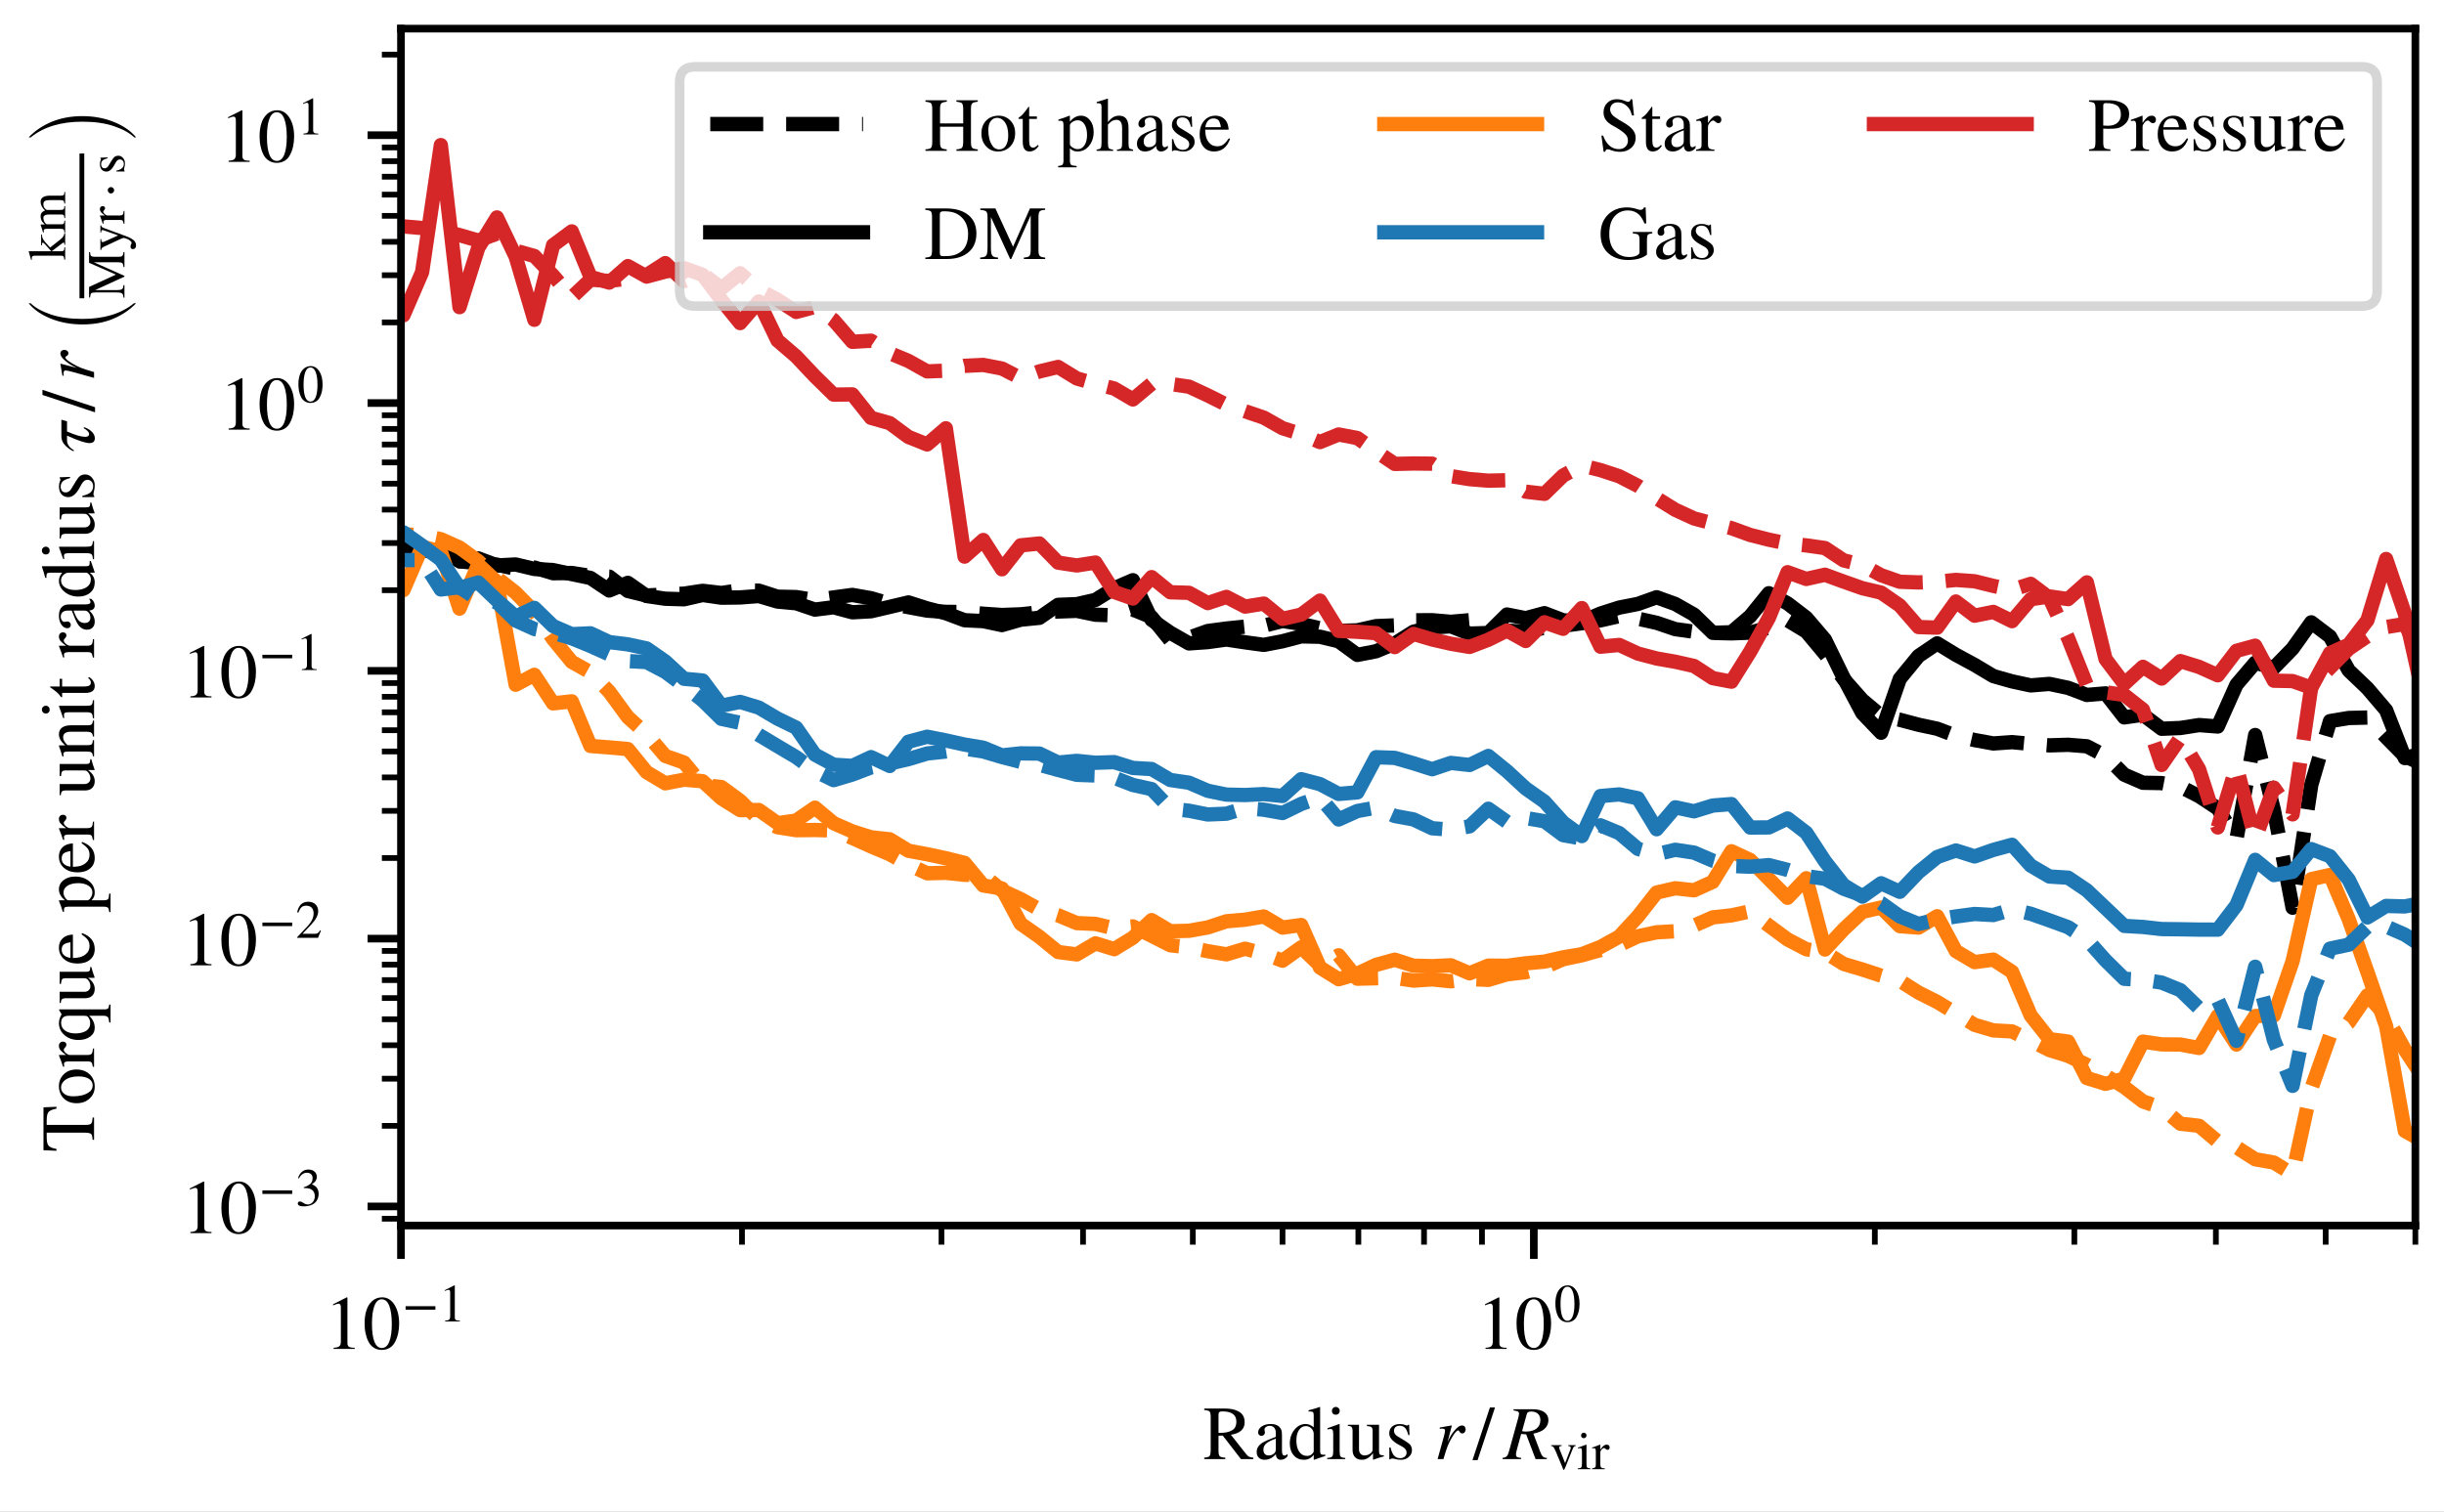 <?xml version="1.0"?>
 <svg width="255.996" height="158.4" viewBox="0 0 255.996 158.4" version="1.2" id="svg720" sodipodi:docname="halo_all_torque_radial_z=3.0.svg" inkscape:version="1.1.1 (3bf5ae0d25, 2021-09-20, custom)" xmlns:inkscape="http://www.inkscape.org/namespaces/inkscape" xmlns:sodipodi="http://sodipodi.sourceforge.net/DTD/sodipodi-0.dtd" xmlns:xlink="http://www.w3.org/1999/xlink" xmlns="http://www.w3.org/2000/svg" xmlns:svg="http://www.w3.org/2000/svg"><rect x="0" y="0" width="255.996" height="158.4" fill="#333333" stroke="none"/> <sodipodi:namedview id="namedview722" pagecolor="#ffffff" bordercolor="#111111" borderopacity="1" inkscape:pageshadow="0" inkscape:pageopacity="0" inkscape:pagecheckerboard="1" inkscape:document-units="pt" showgrid="false" inkscape:zoom="3.4043562" inkscape:cx="170.81056" inkscape:cy="105.45313" inkscape:window-width="1920" inkscape:window-height="1037" inkscape:window-x="0" inkscape:window-y="43" inkscape:window-maximized="1" inkscape:current-layer="svg720"></sodipodi:namedview> <defs id="defs199"> <g id="g167"> <symbol overflow="visible" id="glyph0-0"> <path style="stroke:none;" d="M 3.152 0 L 0.945 0 L 0.945 -0.121 C 1.23 -0.137 1.434 -0.184 1.543 -0.281 C 1.648 -0.375 1.703 -0.535 1.703 -0.762 L 1.703 -4.352 C 1.703 -4.609 1.625 -4.742 1.465 -4.742 C 1.383 -4.742 1.266 -4.711 1.105 -4.648 L 0.887 -4.566 L 0.887 -4.68 L 2.32 -5.406 L 2.391 -5.383 L 2.391 -0.609 C 2.391 -0.434 2.441 -0.305 2.551 -0.23 C 2.656 -0.152 2.855 -0.121 3.152 -0.121 L 3.152 0 " id="path2"></path> </symbol> <symbol overflow="visible" id="glyph0-1"> <path style="stroke:none;" d="M 3.809 -2.641 C 3.809 -2.281 3.77 -1.945 3.703 -1.625 C 3.633 -1.305 3.527 -1.016 3.391 -0.754 C 3.258 -0.48 3.07 -0.273 2.832 -0.121 C 2.594 0.023 2.312 0.105 2 0.105 C 1.672 0.105 1.383 0.023 1.145 -0.137 C 0.895 -0.297 0.703 -0.52 0.574 -0.801 C 0.441 -1.07 0.344 -1.367 0.281 -1.688 C 0.215 -2 0.191 -2.336 0.191 -2.688 C 0.191 -3.184 0.246 -3.625 0.375 -4.023 C 0.496 -4.426 0.695 -4.754 0.984 -5.016 C 1.273 -5.273 1.617 -5.406 2.031 -5.406 C 2.551 -5.406 2.977 -5.152 3.312 -4.641 C 3.641 -4.129 3.809 -3.457 3.809 -2.641 M 3.039 -2.602 C 3.039 -3.441 2.945 -4.078 2.77 -4.527 C 2.594 -4.977 2.328 -5.199 1.984 -5.199 C 1.648 -5.199 1.398 -4.977 1.223 -4.527 C 1.047 -4.078 0.961 -3.449 0.961 -2.633 C 0.961 -1.809 1.047 -1.176 1.223 -0.742 C 1.398 -0.312 1.656 -0.098 2 -0.098 C 2.336 -0.098 2.594 -0.312 2.77 -0.742 C 2.945 -1.176 3.039 -1.801 3.039 -2.602 " id="path5"></path> </symbol> <symbol overflow="visible" id="glyph0-2"> <path style="stroke:none;" d="M 5.281 0 L 3.984 0 L 2.078 -2.465 L 1.633 -2.449 L 1.633 -0.895 C 1.633 -0.594 1.672 -0.391 1.754 -0.312 C 1.832 -0.223 2.031 -0.168 2.344 -0.152 L 2.344 0 L 0.137 0 L 0.137 -0.152 C 0.441 -0.176 0.625 -0.23 0.703 -0.328 C 0.777 -0.414 0.816 -0.641 0.816 -0.992 L 0.816 -4.406 C 0.816 -4.703 0.777 -4.895 0.703 -4.984 C 0.625 -5.062 0.441 -5.121 0.137 -5.145 L 0.137 -5.297 L 2.312 -5.297 C 3.039 -5.297 3.602 -5.137 3.984 -4.824 C 4.238 -4.609 4.375 -4.289 4.375 -3.863 C 4.375 -3.137 3.887 -2.695 2.93 -2.551 L 4.527 -0.527 C 4.641 -0.383 4.742 -0.297 4.848 -0.246 C 4.945 -0.199 5.09 -0.168 5.281 -0.152 L 5.281 0 M 1.633 -4.664 L 1.633 -2.742 C 2.016 -2.742 2.297 -2.77 2.488 -2.809 C 2.672 -2.84 2.855 -2.91 3.047 -3.016 C 3.352 -3.184 3.504 -3.488 3.504 -3.93 C 3.504 -4.641 3.016 -5 2.039 -5 C 1.895 -5 1.793 -4.977 1.727 -4.93 C 1.664 -4.879 1.633 -4.793 1.633 -4.664 " id="path8"></path> </symbol> <symbol overflow="visible" id="glyph0-3"> <path style="stroke:none;" d="M 3.535 -0.527 L 3.535 -0.305 C 3.328 -0.047 3.09 0.07 2.816 0.07 C 2.512 0.07 2.336 -0.121 2.305 -0.504 L 2.297 -0.504 C 1.953 -0.121 1.566 0.07 1.137 0.07 C 0.879 0.07 0.68 0 0.527 -0.145 C 0.367 -0.289 0.297 -0.488 0.297 -0.754 C 0.297 -1.121 0.48 -1.434 0.855 -1.688 C 1.113 -1.855 1.594 -2.07 2.297 -2.336 L 2.297 -2.77 C 2.297 -3.008 2.23 -3.184 2.121 -3.305 C 2.008 -3.426 1.855 -3.488 1.672 -3.488 C 1.512 -3.488 1.375 -3.449 1.273 -3.367 C 1.16 -3.289 1.113 -3.199 1.113 -3.098 C 1.113 -3.047 1.121 -2.992 1.137 -2.938 C 1.152 -2.871 1.16 -2.816 1.16 -2.762 C 1.16 -2.68 1.121 -2.602 1.047 -2.535 C 0.977 -2.465 0.887 -2.434 0.793 -2.434 C 0.695 -2.434 0.617 -2.465 0.551 -2.535 C 0.48 -2.602 0.449 -2.688 0.449 -2.801 C 0.449 -3.055 0.586 -3.266 0.855 -3.441 C 1.105 -3.602 1.406 -3.68 1.777 -3.68 C 2.207 -3.68 2.52 -3.559 2.719 -3.32 C 2.816 -3.207 2.871 -3.09 2.902 -2.977 C 2.93 -2.863 2.945 -2.68 2.945 -2.434 L 2.945 -0.902 C 2.945 -0.551 3.023 -0.375 3.191 -0.375 C 3.297 -0.375 3.406 -0.426 3.535 -0.527 M 2.297 -1.016 L 2.297 -2.145 C 1.801 -1.969 1.465 -1.793 1.273 -1.617 C 1.09 -1.449 1 -1.238 1 -1 C 1 -0.793 1.047 -0.641 1.152 -0.535 C 1.246 -0.434 1.383 -0.383 1.551 -0.383 C 1.727 -0.383 1.879 -0.426 2.016 -0.512 C 2.129 -0.594 2.199 -0.664 2.238 -0.734 C 2.273 -0.801 2.297 -0.895 2.297 -1.016 " id="path11"></path> </symbol> <symbol overflow="visible" id="glyph0-4"> <path style="stroke:none;" d="M 3.93 -0.336 L 2.754 0.07 L 2.719 0.047 L 2.719 -0.457 C 2.465 -0.105 2.121 0.07 1.695 0.07 C 1.246 0.07 0.895 -0.078 0.625 -0.398 C 0.352 -0.711 0.215 -1.129 0.215 -1.641 C 0.215 -2.199 0.375 -2.68 0.703 -3.078 C 1.023 -3.48 1.414 -3.68 1.879 -3.68 C 2.168 -3.68 2.449 -3.559 2.719 -3.336 L 2.719 -4.586 C 2.719 -4.742 2.695 -4.855 2.648 -4.91 C 2.602 -4.961 2.496 -4.992 2.352 -4.992 C 2.273 -4.992 2.215 -4.984 2.176 -4.984 L 2.176 -5.113 C 2.656 -5.238 3.047 -5.352 3.352 -5.465 L 3.391 -5.449 L 3.391 -0.91 C 3.391 -0.719 3.406 -0.602 3.457 -0.543 C 3.504 -0.48 3.602 -0.457 3.742 -0.457 C 3.777 -0.457 3.832 -0.457 3.93 -0.465 L 3.93 -0.336 M 2.719 -0.816 L 2.719 -2.656 C 2.719 -2.863 2.633 -3.055 2.473 -3.215 C 2.312 -3.375 2.121 -3.457 1.902 -3.457 C 1.602 -3.457 1.352 -3.32 1.176 -3.047 C 0.992 -2.777 0.902 -2.406 0.902 -1.961 C 0.902 -1.465 1 -1.07 1.199 -0.777 C 1.398 -0.48 1.672 -0.336 2.008 -0.336 C 2.258 -0.336 2.457 -0.414 2.602 -0.594 C 2.68 -0.68 2.719 -0.754 2.719 -0.816 " id="path14"></path> </symbol> <symbol overflow="visible" id="glyph0-5"> <path style="stroke:none;" d="M 1.441 -5.055 C 1.441 -4.938 1.398 -4.84 1.32 -4.762 C 1.238 -4.68 1.137 -4.648 1.023 -4.648 C 0.91 -4.648 0.816 -4.68 0.734 -4.762 C 0.656 -4.84 0.625 -4.938 0.625 -5.055 C 0.625 -5.168 0.664 -5.266 0.742 -5.344 C 0.824 -5.426 0.922 -5.465 1.031 -5.465 C 1.145 -5.465 1.238 -5.426 1.32 -5.344 C 1.398 -5.266 1.441 -5.168 1.441 -5.055 M 2.023 0 L 0.129 0 L 0.129 -0.121 C 0.398 -0.137 0.574 -0.184 0.648 -0.266 C 0.719 -0.344 0.762 -0.527 0.762 -0.832 L 0.762 -2.648 C 0.762 -2.832 0.734 -2.961 0.703 -3.039 C 0.664 -3.113 0.594 -3.152 0.496 -3.152 C 0.367 -3.152 0.258 -3.137 0.16 -3.113 L 0.16 -3.238 L 1.398 -3.68 L 1.434 -3.648 L 1.434 -0.84 C 1.434 -0.535 1.465 -0.352 1.527 -0.273 C 1.594 -0.191 1.762 -0.137 2.023 -0.121 L 2.023 0 " id="path17"></path> </symbol> <symbol overflow="visible" id="glyph0-6"> <path style="stroke:none;" d="M 3.84 -0.398 L 3.84 -0.289 C 3.426 -0.176 3.055 -0.055 2.742 0.062 L 2.703 0.039 L 2.703 -0.609 L 2.688 -0.609 C 2.352 -0.152 1.969 0.07 1.543 0.07 C 1.238 0.07 1 -0.016 0.824 -0.199 C 0.648 -0.383 0.566 -0.633 0.566 -0.945 L 0.566 -2.953 C 0.566 -3.145 0.527 -3.281 0.465 -3.359 C 0.391 -3.434 0.266 -3.473 0.07 -3.488 L 0.07 -3.602 L 1.238 -3.602 L 1.238 -1.016 C 1.238 -0.832 1.289 -0.68 1.398 -0.559 C 1.512 -0.441 1.648 -0.383 1.809 -0.383 C 2.062 -0.383 2.289 -0.465 2.48 -0.633 C 2.543 -0.695 2.594 -0.754 2.625 -0.809 C 2.648 -0.863 2.664 -0.961 2.664 -1.098 L 2.664 -2.945 C 2.664 -3.152 2.625 -3.281 2.551 -3.344 C 2.473 -3.406 2.312 -3.449 2.07 -3.465 L 2.07 -3.602 L 3.336 -3.602 L 3.336 -0.855 C 3.336 -0.664 3.359 -0.543 3.426 -0.488 C 3.488 -0.426 3.609 -0.398 3.793 -0.398 L 3.84 -0.398 " id="path20"></path> </symbol> <symbol overflow="visible" id="glyph0-7"> <path style="stroke:none;" d="M 1.246 -2.406 L 2.078 -1.902 C 2.344 -1.742 2.527 -1.594 2.633 -1.457 C 2.727 -1.312 2.785 -1.137 2.785 -0.922 C 2.785 -0.648 2.672 -0.414 2.449 -0.223 C 2.223 -0.023 1.969 0.07 1.664 0.07 C 1.406 0.07 1.215 0.047 1.078 0 C 0.938 -0.039 0.809 -0.062 0.711 -0.062 C 0.617 -0.062 0.551 -0.031 0.52 0.023 L 0.414 0.023 L 0.414 -1.223 L 0.543 -1.223 C 0.625 -0.832 0.754 -0.543 0.91 -0.367 C 1.07 -0.184 1.289 -0.098 1.559 -0.098 C 1.754 -0.098 1.91 -0.152 2.039 -0.266 C 2.16 -0.375 2.223 -0.512 2.223 -0.688 C 2.223 -0.93 2.078 -1.129 1.801 -1.289 L 1.367 -1.527 C 0.727 -1.879 0.406 -2.273 0.406 -2.688 C 0.406 -2.992 0.504 -3.23 0.703 -3.406 C 0.902 -3.586 1.176 -3.672 1.512 -3.672 C 1.742 -3.672 1.922 -3.641 2.047 -3.586 C 2.145 -3.535 2.215 -3.52 2.273 -3.52 C 2.305 -3.52 2.352 -3.543 2.398 -3.602 L 2.488 -3.602 L 2.527 -2.512 L 2.406 -2.512 C 2.312 -2.871 2.199 -3.129 2.062 -3.273 C 1.93 -3.414 1.742 -3.496 1.504 -3.496 C 1.32 -3.496 1.176 -3.449 1.062 -3.359 C 0.953 -3.266 0.902 -3.129 0.902 -2.953 C 0.902 -2.855 0.93 -2.762 0.992 -2.656 C 1.055 -2.551 1.137 -2.473 1.246 -2.406 " id="path23"></path> </symbol> <symbol overflow="visible" id="glyph0-8"> <path style="stroke:none;" d="" id="path26"></path> </symbol> <symbol overflow="visible" id="glyph0-9"> <path style="stroke:none;" d="M 2.297 -5.406 L 0.473 0.105 L -0.062 0.105 L 1.762 -5.406 L 2.297 -5.406 " id="path29"></path> </symbol> <symbol overflow="visible" id="glyph0-10"> <path style="stroke:none;" d="M 5.625 0 L 3.391 0 L 3.391 -0.152 C 3.695 -0.168 3.895 -0.23 3.977 -0.328 C 4.055 -0.426 4.098 -0.648 4.098 -0.992 L 4.098 -2.52 L 1.672 -2.52 L 1.672 -0.902 C 1.672 -0.609 1.711 -0.414 1.801 -0.32 C 1.879 -0.223 2.07 -0.168 2.367 -0.152 L 2.375 0 L 0.145 0 L 0.145 -0.152 C 0.457 -0.168 0.656 -0.223 0.734 -0.32 C 0.816 -0.414 0.855 -0.633 0.855 -0.977 L 0.855 -4.383 C 0.855 -4.688 0.809 -4.887 0.727 -4.977 C 0.648 -5.055 0.449 -5.113 0.145 -5.145 L 0.145 -5.297 L 2.383 -5.297 L 2.383 -5.145 C 2.078 -5.113 1.887 -5.055 1.801 -4.969 C 1.711 -4.879 1.672 -4.688 1.672 -4.383 L 1.672 -2.871 L 4.098 -2.871 L 4.098 -4.383 C 4.098 -4.688 4.047 -4.887 3.969 -4.977 C 3.887 -5.055 3.688 -5.113 3.383 -5.145 L 3.383 -5.297 L 5.625 -5.297 L 5.625 -5.145 C 5.32 -5.113 5.129 -5.055 5.039 -4.969 C 4.953 -4.879 4.91 -4.688 4.91 -4.383 L 4.91 -0.887 C 4.91 -0.602 4.953 -0.414 5.039 -0.32 C 5.129 -0.223 5.32 -0.168 5.625 -0.152 L 5.625 0 " id="path32"></path> </symbol> <symbol overflow="visible" id="glyph0-11"> <path style="stroke:none;" d="M 3.762 -1.848 C 3.762 -1.289 3.594 -0.824 3.258 -0.465 C 2.922 -0.105 2.488 0.07 1.961 0.07 C 1.465 0.07 1.055 -0.105 0.727 -0.465 C 0.391 -0.816 0.23 -1.273 0.23 -1.824 C 0.23 -2.375 0.391 -2.824 0.727 -3.168 C 1.055 -3.504 1.488 -3.68 2.031 -3.68 C 2.527 -3.68 2.938 -3.504 3.266 -3.168 C 3.594 -2.832 3.762 -2.391 3.762 -1.848 M 3.039 -1.633 C 3.039 -2.238 2.902 -2.711 2.641 -3.055 C 2.426 -3.32 2.168 -3.457 1.879 -3.457 C 1.602 -3.457 1.375 -3.336 1.207 -3.113 C 1.031 -2.887 0.953 -2.574 0.953 -2.184 C 0.953 -1.496 1.09 -0.953 1.375 -0.543 C 1.551 -0.273 1.793 -0.145 2.098 -0.145 C 2.383 -0.145 2.617 -0.273 2.785 -0.535 C 2.953 -0.801 3.039 -1.168 3.039 -1.633 " id="path35"></path> </symbol> <symbol overflow="visible" id="glyph0-12"> <path style="stroke:none;" d="M 2.129 -0.617 L 2.23 -0.527 C 1.977 -0.129 1.648 0.07 1.266 0.07 C 0.793 0.07 0.559 -0.266 0.559 -0.938 L 0.559 -3.344 L 0.137 -3.344 C 0.113 -3.359 0.105 -3.375 0.105 -3.398 C 0.105 -3.441 0.145 -3.488 0.238 -3.551 C 0.441 -3.664 0.695 -3.953 1.016 -4.406 C 1.023 -4.426 1.047 -4.457 1.09 -4.504 C 1.129 -4.551 1.16 -4.602 1.176 -4.633 C 1.207 -4.633 1.23 -4.594 1.23 -4.527 L 1.23 -3.602 L 2.039 -3.602 L 2.039 -3.344 L 1.23 -3.344 L 1.23 -1.055 C 1.23 -0.801 1.266 -0.617 1.328 -0.504 C 1.391 -0.391 1.496 -0.336 1.648 -0.336 C 1.809 -0.336 1.969 -0.426 2.129 -0.617 " id="path38"></path> </symbol> <symbol overflow="visible" id="glyph0-13"> <path style="stroke:none;" d="M 1.273 -3.664 L 1.273 -3.047 C 1.609 -3.465 1.992 -3.68 2.426 -3.68 C 2.809 -3.68 3.129 -3.52 3.383 -3.199 C 3.633 -2.879 3.762 -2.473 3.762 -1.977 C 3.762 -1.391 3.594 -0.902 3.273 -0.512 C 2.953 -0.121 2.551 0.07 2.078 0.07 C 1.91 0.07 1.77 0.047 1.656 0 C 1.543 -0.039 1.414 -0.129 1.273 -0.266 L 1.273 0.984 C 1.273 1.23 1.312 1.391 1.398 1.465 C 1.48 1.535 1.672 1.574 1.977 1.586 L 1.977 1.727 L 0.039 1.727 L 0.039 1.594 C 0.273 1.566 0.426 1.52 0.496 1.457 C 0.559 1.383 0.602 1.246 0.602 1.039 L 0.602 -2.695 C 0.602 -2.879 0.574 -3 0.535 -3.062 C 0.488 -3.121 0.398 -3.152 0.273 -3.152 C 0.184 -3.152 0.121 -3.145 0.07 -3.145 L 0.07 -3.273 C 0.441 -3.383 0.824 -3.52 1.223 -3.68 L 1.273 -3.664 M 1.273 -2.672 L 1.273 -0.703 C 1.273 -0.586 1.359 -0.465 1.543 -0.352 C 1.727 -0.23 1.91 -0.176 2.105 -0.176 C 2.391 -0.176 2.625 -0.312 2.801 -0.586 C 2.977 -0.855 3.07 -1.207 3.07 -1.656 C 3.07 -2.121 2.977 -2.496 2.801 -2.777 C 2.625 -3.055 2.383 -3.199 2.09 -3.199 C 1.895 -3.199 1.711 -3.137 1.535 -3.023 C 1.359 -2.902 1.273 -2.785 1.273 -2.672 " id="path41"></path> </symbol> <symbol overflow="visible" id="glyph0-14"> <path style="stroke:none;" d="M 3.895 0 L 2.199 0 L 2.199 -0.121 C 2.434 -0.145 2.586 -0.199 2.648 -0.281 C 2.711 -0.359 2.742 -0.535 2.742 -0.816 L 2.742 -2.398 C 2.742 -2.961 2.543 -3.246 2.152 -3.246 C 1.992 -3.246 1.84 -3.207 1.711 -3.137 C 1.574 -3.055 1.426 -2.93 1.258 -2.742 L 1.258 -0.816 C 1.258 -0.535 1.289 -0.359 1.352 -0.281 C 1.414 -0.199 1.559 -0.145 1.801 -0.121 L 1.801 0 L 0.07 0 L 0.07 -0.121 C 0.297 -0.152 0.441 -0.199 0.496 -0.281 C 0.551 -0.352 0.586 -0.527 0.586 -0.816 L 0.586 -4.586 C 0.586 -4.754 0.551 -4.863 0.504 -4.91 C 0.457 -4.961 0.344 -4.992 0.176 -4.992 C 0.129 -4.992 0.098 -4.984 0.078 -4.984 L 0.078 -5.113 L 0.297 -5.176 C 0.703 -5.297 1.008 -5.391 1.215 -5.465 L 1.258 -5.441 L 1.258 -3.008 C 1.441 -3.246 1.625 -3.414 1.809 -3.52 C 1.984 -3.625 2.191 -3.68 2.434 -3.68 C 3.09 -3.68 3.414 -3.258 3.414 -2.406 L 3.414 -0.816 C 3.414 -0.535 3.441 -0.359 3.488 -0.289 C 3.535 -0.215 3.672 -0.16 3.895 -0.121 L 3.895 0 " id="path44"></path> </symbol> <symbol overflow="visible" id="glyph0-15"> <path style="stroke:none;" d="M 3.266 -1.312 L 3.391 -1.258 C 3.07 -0.367 2.512 0.07 1.719 0.07 C 1.246 0.07 0.879 -0.09 0.609 -0.414 C 0.336 -0.734 0.199 -1.176 0.199 -1.734 C 0.199 -2.305 0.352 -2.77 0.656 -3.137 C 0.961 -3.496 1.359 -3.68 1.855 -3.68 C 2.336 -3.68 2.703 -3.496 2.969 -3.129 C 3.121 -2.91 3.207 -2.609 3.238 -2.215 L 0.777 -2.215 C 0.793 -1.879 0.824 -1.625 0.871 -1.449 C 0.922 -1.273 1.008 -1.09 1.145 -0.91 C 1.367 -0.617 1.664 -0.473 2.031 -0.473 C 2.289 -0.473 2.512 -0.535 2.688 -0.664 C 2.863 -0.793 3.055 -1.008 3.266 -1.312 M 0.793 -2.473 L 2.426 -2.473 C 2.375 -2.809 2.297 -3.039 2.184 -3.184 C 2.07 -3.32 1.895 -3.391 1.641 -3.391 C 1.414 -3.391 1.223 -3.312 1.078 -3.152 C 0.93 -2.992 0.832 -2.77 0.793 -2.473 " id="path47"></path> </symbol> <symbol overflow="visible" id="glyph0-16"> <path style="stroke:none;" d="M 0.129 -5.297 L 2.289 -5.297 C 3.328 -5.297 4.129 -5.047 4.688 -4.566 C 5.215 -4.113 5.48 -3.48 5.48 -2.672 C 5.48 -1.695 5.113 -0.977 4.391 -0.512 C 3.863 -0.168 3.191 0 2.375 0 L 0.129 0 L 0.129 -0.152 C 0.434 -0.168 0.633 -0.223 0.711 -0.312 C 0.793 -0.398 0.832 -0.602 0.832 -0.922 L 0.832 -4.398 C 0.832 -4.703 0.793 -4.902 0.711 -4.984 C 0.633 -5.062 0.434 -5.121 0.129 -5.145 L 0.129 -5.297 M 1.648 -4.664 L 1.648 -0.672 C 1.648 -0.527 1.672 -0.426 1.719 -0.375 C 1.77 -0.32 1.871 -0.297 2.031 -0.297 C 2.449 -0.297 2.785 -0.32 3.039 -0.383 C 3.297 -0.441 3.535 -0.551 3.777 -0.711 C 4.328 -1.078 4.609 -1.719 4.609 -2.625 C 4.609 -3.391 4.352 -4 3.848 -4.449 C 3.617 -4.648 3.367 -4.793 3.098 -4.871 C 2.824 -4.953 2.48 -5 2.07 -5 C 1.91 -5 1.809 -4.977 1.742 -4.93 C 1.68 -4.879 1.648 -4.793 1.648 -4.664 " id="path50"></path> </symbol> <symbol overflow="visible" id="glyph0-17"> <path style="stroke:none;" d="M 6.91 0 L 4.672 0 L 4.672 -0.152 C 4.984 -0.168 5.184 -0.23 5.266 -0.328 C 5.344 -0.426 5.391 -0.648 5.391 -0.984 L 5.391 -4.574 L 3.352 0 L 3.238 0 L 1.223 -4.391 L 1.223 -1.207 C 1.223 -0.777 1.266 -0.496 1.359 -0.367 C 1.449 -0.238 1.648 -0.168 1.969 -0.152 L 1.969 0 L 0.098 0 L 0.098 -0.152 C 0.328 -0.168 0.496 -0.199 0.602 -0.258 C 0.695 -0.305 0.77 -0.398 0.809 -0.535 C 0.848 -0.672 0.871 -0.895 0.871 -1.207 L 0.871 -4.391 C 0.871 -4.695 0.824 -4.887 0.734 -4.977 C 0.641 -5.062 0.434 -5.121 0.113 -5.145 L 0.113 -5.297 L 1.695 -5.297 L 3.543 -1.281 L 5.312 -5.297 L 6.902 -5.297 L 6.902 -5.145 C 6.617 -5.137 6.426 -5.09 6.336 -4.992 C 6.246 -4.895 6.207 -4.695 6.207 -4.398 L 6.207 -0.895 C 6.207 -0.609 6.246 -0.426 6.336 -0.328 C 6.426 -0.23 6.617 -0.168 6.91 -0.152 L 6.91 0 " id="path53"></path> </symbol> <symbol overflow="visible" id="glyph0-18"> <path style="stroke:none;" d="M 3.754 -3.703 L 3.551 -3.703 C 3.457 -4.031 3.352 -4.281 3.223 -4.457 C 2.895 -4.871 2.512 -5.078 2.062 -5.078 C 1.816 -5.078 1.617 -5.008 1.473 -4.863 C 1.328 -4.719 1.258 -4.543 1.258 -4.32 C 1.258 -4.207 1.281 -4.105 1.336 -4.008 C 1.383 -3.902 1.441 -3.816 1.504 -3.742 C 1.566 -3.672 1.672 -3.586 1.832 -3.48 C 1.984 -3.367 2.113 -3.289 2.207 -3.23 C 2.305 -3.176 2.465 -3.078 2.688 -2.953 C 3.121 -2.695 3.434 -2.449 3.633 -2.199 C 3.824 -1.953 3.93 -1.68 3.93 -1.383 C 3.93 -0.938 3.77 -0.574 3.465 -0.305 C 3.152 -0.031 2.762 0.105 2.297 0.105 C 1.945 0.105 1.633 0.039 1.352 -0.07 C 1.207 -0.129 1.09 -0.16 0.977 -0.16 C 0.91 -0.16 0.855 -0.137 0.816 -0.09 C 0.77 -0.039 0.754 0.016 0.754 0.098 L 0.574 0.098 L 0.344 -1.594 L 0.52 -1.594 C 0.871 -0.648 1.426 -0.176 2.168 -0.176 C 2.449 -0.176 2.68 -0.258 2.855 -0.426 C 3.031 -0.594 3.121 -0.809 3.121 -1.07 C 3.121 -1.32 3.039 -1.527 2.887 -1.703 C 2.633 -1.977 2.184 -2.289 1.543 -2.633 C 0.887 -2.977 0.566 -3.434 0.566 -4.008 C 0.566 -4.434 0.695 -4.77 0.961 -5.023 C 1.215 -5.281 1.551 -5.406 1.961 -5.406 C 2.238 -5.406 2.52 -5.344 2.801 -5.23 C 2.945 -5.168 3.055 -5.137 3.152 -5.137 C 3.289 -5.137 3.375 -5.223 3.406 -5.406 L 3.574 -5.406 L 3.754 -3.703 " id="path56"></path> </symbol> <symbol overflow="visible" id="glyph0-19"> <path style="stroke:none;" d="M 1.281 -3.664 L 1.281 -2.93 C 1.48 -3.215 1.648 -3.406 1.785 -3.52 C 1.922 -3.625 2.07 -3.68 2.238 -3.68 C 2.375 -3.68 2.48 -3.641 2.559 -3.566 C 2.641 -3.488 2.68 -3.383 2.68 -3.258 C 2.68 -3.145 2.648 -3.055 2.594 -2.992 C 2.535 -2.93 2.465 -2.895 2.367 -2.895 C 2.266 -2.895 2.16 -2.945 2.047 -3.055 C 1.961 -3.137 1.887 -3.176 1.84 -3.176 C 1.727 -3.176 1.602 -3.098 1.473 -2.945 C 1.344 -2.785 1.281 -2.648 1.281 -2.52 L 1.281 -0.719 C 1.281 -0.488 1.32 -0.336 1.414 -0.258 C 1.504 -0.176 1.688 -0.129 1.961 -0.121 L 1.961 0 L 0.039 0 L 0.039 -0.121 C 0.297 -0.168 0.449 -0.215 0.512 -0.281 C 0.574 -0.336 0.609 -0.465 0.609 -0.672 L 0.609 -2.672 C 0.609 -2.848 0.586 -2.969 0.543 -3.039 C 0.504 -3.113 0.434 -3.152 0.336 -3.152 C 0.246 -3.152 0.152 -3.137 0.055 -3.121 L 0.055 -3.246 C 0.391 -3.352 0.785 -3.496 1.238 -3.68 L 1.281 -3.664 " id="path59"></path> </symbol> <symbol overflow="visible" id="glyph0-20"> <path style="stroke:none;" d="M 5.672 -2.832 L 5.672 -2.688 C 5.434 -2.664 5.281 -2.617 5.215 -2.543 C 5.145 -2.465 5.113 -2.305 5.113 -2.047 L 5.113 -0.449 C 4.648 -0.078 3.977 0.105 3.078 0.105 C 2.664 0.105 2.266 0.031 1.879 -0.113 C 1.496 -0.258 1.176 -0.473 0.922 -0.742 C 0.473 -1.207 0.258 -1.832 0.258 -2.617 C 0.258 -3.496 0.535 -4.199 1.113 -4.719 C 1.609 -5.176 2.246 -5.406 3.023 -5.406 C 3.359 -5.406 3.719 -5.344 4.09 -5.223 C 4.23 -5.168 4.344 -5.145 4.441 -5.145 C 4.52 -5.145 4.602 -5.168 4.664 -5.215 C 4.727 -5.266 4.77 -5.328 4.801 -5.406 L 4.977 -5.406 L 5.039 -3.719 L 4.855 -3.719 C 4.68 -4.137 4.496 -4.441 4.289 -4.648 C 3.977 -4.938 3.586 -5.09 3.121 -5.09 C 2.586 -5.09 2.137 -4.902 1.785 -4.535 C 1.367 -4.121 1.168 -3.473 1.168 -2.594 C 1.168 -1.855 1.359 -1.273 1.742 -0.848 C 2.129 -0.414 2.633 -0.207 3.273 -0.207 C 3.574 -0.207 3.824 -0.258 4.031 -0.352 C 4.23 -0.449 4.336 -0.559 4.336 -0.695 L 4.336 -1.953 C 4.336 -2.258 4.297 -2.449 4.215 -2.527 C 4.137 -2.609 3.945 -2.656 3.625 -2.688 L 3.625 -2.832 L 5.672 -2.832 " id="path62"></path> </symbol> <symbol overflow="visible" id="glyph0-21"> <path style="stroke:none;" d="M 0.129 -5.297 L 2.199 -5.297 C 2.953 -5.297 3.535 -5.129 3.938 -4.793 C 4.199 -4.566 4.336 -4.246 4.336 -3.84 C 4.336 -3.406 4.184 -3.062 3.879 -2.793 C 3.656 -2.586 3.426 -2.457 3.191 -2.391 C 2.953 -2.328 2.617 -2.305 2.168 -2.305 C 2.008 -2.305 1.824 -2.312 1.617 -2.328 L 1.617 -0.895 C 1.617 -0.594 1.656 -0.391 1.742 -0.305 C 1.832 -0.215 2.039 -0.168 2.367 -0.152 L 2.367 0 L 0.129 0 L 0.129 -0.152 C 0.434 -0.168 0.625 -0.223 0.695 -0.32 C 0.762 -0.406 0.801 -0.625 0.801 -0.977 L 0.801 -4.406 C 0.801 -4.703 0.762 -4.895 0.68 -4.984 C 0.602 -5.062 0.414 -5.121 0.129 -5.145 L 0.129 -5.297 M 1.617 -4.711 L 1.617 -2.648 C 1.793 -2.633 1.961 -2.625 2.105 -2.625 C 2.535 -2.625 2.863 -2.727 3.105 -2.938 C 3.344 -3.145 3.465 -3.434 3.465 -3.801 C 3.465 -4.23 3.336 -4.535 3.098 -4.719 C 2.848 -4.902 2.449 -5 1.895 -5 C 1.785 -5 1.703 -4.977 1.672 -4.938 C 1.633 -4.895 1.617 -4.824 1.617 -4.711 " id="path65"></path> </symbol> <symbol overflow="visible" id="glyph1-0"> <path style="stroke:none;" d="M 2.207 0 L 0.66 0 L 0.66 -0.086 C 0.863 -0.094 1.004 -0.129 1.082 -0.195 C 1.152 -0.262 1.191 -0.375 1.191 -0.531 L 1.191 -3.047 C 1.191 -3.227 1.137 -3.32 1.023 -3.32 C 0.969 -3.32 0.887 -3.297 0.773 -3.254 L 0.621 -3.199 L 0.621 -3.277 L 1.625 -3.785 L 1.676 -3.77 L 1.676 -0.426 C 1.676 -0.301 1.707 -0.211 1.785 -0.164 C 1.859 -0.105 2 -0.086 2.207 -0.086 L 2.207 0 " id="path68"></path> </symbol> <symbol overflow="visible" id="glyph1-1"> <path style="stroke:none;" d="M 2.664 -1.848 C 2.664 -1.598 2.637 -1.359 2.594 -1.137 C 2.543 -0.914 2.469 -0.711 2.375 -0.527 C 2.277 -0.336 2.152 -0.191 1.98 -0.086 C 1.812 0.016 1.617 0.074 1.398 0.074 C 1.172 0.074 0.969 0.016 0.801 -0.094 C 0.629 -0.207 0.492 -0.363 0.402 -0.559 C 0.309 -0.75 0.242 -0.957 0.195 -1.18 C 0.152 -1.398 0.133 -1.637 0.133 -1.883 C 0.133 -2.23 0.172 -2.535 0.262 -2.816 C 0.348 -3.098 0.488 -3.328 0.688 -3.512 C 0.891 -3.691 1.133 -3.785 1.422 -3.785 C 1.785 -3.785 2.082 -3.605 2.32 -3.246 C 2.547 -2.891 2.664 -2.418 2.664 -1.848 M 2.129 -1.82 C 2.129 -2.406 2.062 -2.855 1.938 -3.168 C 1.812 -3.484 1.629 -3.641 1.391 -3.641 C 1.152 -3.641 0.98 -3.484 0.855 -3.168 C 0.734 -2.855 0.672 -2.414 0.672 -1.844 C 0.672 -1.266 0.734 -0.824 0.855 -0.52 C 0.98 -0.219 1.16 -0.066 1.398 -0.066 C 1.637 -0.066 1.812 -0.219 1.938 -0.52 C 2.062 -0.824 2.129 -1.262 2.129 -1.82 " id="path71"></path> </symbol> <symbol overflow="visible" id="glyph1-2"> <path style="stroke:none;" d="M 2.672 -2.52 L 2.672 -2.438 C 2.582 -2.426 2.52 -2.398 2.48 -2.352 C 2.438 -2.301 2.379 -2.184 2.309 -2 L 1.59 -0.203 C 1.512 -0.016 1.461 0.074 1.434 0.074 C 1.398 0.074 1.367 0.023 1.332 -0.066 C 1.32 -0.078 1.316 -0.094 1.309 -0.125 C 1.301 -0.145 1.293 -0.168 1.289 -0.184 L 0.617 -1.793 C 0.492 -2.07 0.41 -2.25 0.352 -2.32 C 0.297 -2.387 0.211 -2.426 0.105 -2.438 L 0.105 -2.52 L 1.203 -2.52 L 1.203 -2.438 C 1.102 -2.426 1.035 -2.414 1.004 -2.391 C 0.965 -2.367 0.945 -2.328 0.945 -2.285 C 0.945 -2.223 0.965 -2.152 0.996 -2.07 L 1.566 -0.637 L 2.121 -2.09 C 2.145 -2.145 2.156 -2.199 2.156 -2.258 C 2.156 -2.359 2.066 -2.418 1.895 -2.438 L 1.895 -2.52 L 2.672 -2.52 " id="path74"></path> </symbol> <symbol overflow="visible" id="glyph1-3"> <path style="stroke:none;" d="M 1.008 -3.539 C 1.008 -3.457 0.98 -3.387 0.926 -3.332 C 0.867 -3.277 0.797 -3.254 0.719 -3.254 C 0.637 -3.254 0.57 -3.277 0.516 -3.332 C 0.461 -3.387 0.438 -3.457 0.438 -3.539 C 0.438 -3.617 0.465 -3.684 0.52 -3.742 C 0.578 -3.797 0.645 -3.824 0.723 -3.824 C 0.801 -3.824 0.867 -3.797 0.926 -3.742 C 0.98 -3.684 1.008 -3.617 1.008 -3.539 M 1.418 0 L 0.09 0 L 0.09 -0.086 C 0.281 -0.094 0.402 -0.129 0.453 -0.184 C 0.504 -0.242 0.531 -0.371 0.531 -0.582 L 0.531 -1.855 C 0.531 -1.98 0.516 -2.07 0.492 -2.129 C 0.465 -2.18 0.414 -2.207 0.348 -2.207 C 0.258 -2.207 0.18 -2.195 0.113 -2.18 L 0.113 -2.27 L 0.98 -2.574 L 1.004 -2.555 L 1.004 -0.59 C 1.004 -0.375 1.023 -0.246 1.07 -0.191 C 1.113 -0.133 1.23 -0.094 1.418 -0.086 L 1.418 0 " id="path77"></path> </symbol> <symbol overflow="visible" id="glyph1-4"> <path style="stroke:none;" d="M 0.895 -2.566 L 0.895 -2.051 C 1.035 -2.25 1.152 -2.387 1.25 -2.465 C 1.344 -2.535 1.449 -2.574 1.566 -2.574 C 1.664 -2.574 1.734 -2.547 1.793 -2.496 C 1.848 -2.441 1.875 -2.367 1.875 -2.277 C 1.875 -2.199 1.855 -2.141 1.812 -2.094 C 1.773 -2.051 1.727 -2.027 1.656 -2.027 C 1.586 -2.027 1.512 -2.062 1.434 -2.141 C 1.371 -2.195 1.32 -2.223 1.289 -2.223 C 1.211 -2.223 1.121 -2.168 1.031 -2.062 C 0.941 -1.949 0.895 -1.855 0.895 -1.766 L 0.895 -0.504 C 0.895 -0.34 0.926 -0.234 0.992 -0.18 C 1.055 -0.125 1.18 -0.09 1.371 -0.086 L 1.371 0 L 0.027 0 L 0.027 -0.086 C 0.207 -0.117 0.312 -0.152 0.359 -0.195 C 0.402 -0.234 0.426 -0.324 0.426 -0.469 L 0.426 -1.871 C 0.426 -1.992 0.41 -2.078 0.379 -2.129 C 0.352 -2.18 0.301 -2.207 0.234 -2.207 C 0.172 -2.207 0.105 -2.195 0.039 -2.184 L 0.039 -2.273 C 0.273 -2.348 0.547 -2.445 0.867 -2.574 L 0.895 -2.566 " id="path80"></path> </symbol> <symbol overflow="visible" id="glyph1-5"> <path style="stroke:none;" d="M 0.34 -2.855 L 0.254 -2.879 C 0.336 -3.16 0.469 -3.375 0.656 -3.539 C 0.836 -3.703 1.07 -3.785 1.348 -3.785 C 1.605 -3.785 1.82 -3.711 1.98 -3.574 C 2.141 -3.426 2.223 -3.242 2.223 -3.02 C 2.223 -2.711 2.051 -2.453 1.703 -2.246 C 1.902 -2.156 2.062 -2.055 2.168 -1.949 C 2.328 -1.766 2.414 -1.523 2.414 -1.227 C 2.414 -0.926 2.324 -0.668 2.156 -0.441 C 2.027 -0.27 1.844 -0.141 1.605 -0.055 C 1.371 0.027 1.121 0.074 0.855 0.074 C 0.438 0.074 0.23 -0.027 0.23 -0.242 C 0.23 -0.297 0.254 -0.348 0.297 -0.387 C 0.34 -0.422 0.391 -0.441 0.461 -0.441 C 0.547 -0.441 0.668 -0.391 0.801 -0.297 C 0.965 -0.18 1.125 -0.125 1.281 -0.125 C 1.484 -0.125 1.656 -0.203 1.797 -0.371 C 1.938 -0.539 2.012 -0.738 2.012 -0.98 C 2.012 -1.406 1.812 -1.68 1.43 -1.793 C 1.309 -1.824 1.121 -1.848 0.855 -1.848 L 0.855 -1.926 C 1.062 -1.992 1.223 -2.062 1.328 -2.129 C 1.629 -2.297 1.781 -2.547 1.781 -2.879 C 1.781 -3.062 1.727 -3.203 1.617 -3.305 C 1.512 -3.398 1.367 -3.449 1.176 -3.449 C 0.84 -3.449 0.559 -3.246 0.34 -2.855 " id="path83"></path> </symbol> <symbol overflow="visible" id="glyph1-6"> <path style="stroke:none;" d="M 2.656 -0.766 L 2.352 0 L 0.164 0 L 0.164 -0.066 L 1.16 -1.125 C 1.418 -1.395 1.605 -1.645 1.719 -1.875 C 1.832 -2.102 1.887 -2.336 1.887 -2.582 C 1.887 -2.828 1.812 -3.023 1.68 -3.164 C 1.539 -3.297 1.348 -3.371 1.109 -3.371 C 0.906 -3.371 0.746 -3.316 0.629 -3.215 C 0.508 -3.109 0.398 -2.918 0.285 -2.645 L 0.168 -2.672 C 0.23 -3.02 0.359 -3.289 0.547 -3.488 C 0.738 -3.684 1.004 -3.785 1.332 -3.785 C 1.641 -3.785 1.895 -3.691 2.082 -3.504 C 2.273 -3.316 2.367 -3.078 2.367 -2.801 C 2.367 -2.375 2.129 -1.914 1.652 -1.41 L 0.727 -0.426 L 2.039 -0.426 C 2.16 -0.426 2.258 -0.449 2.328 -0.5 C 2.402 -0.543 2.488 -0.645 2.574 -0.801 L 2.656 -0.766 " id="path86"></path> </symbol> <symbol overflow="visible" id="glyph2-0"> <path style="stroke:none;" d="M 1.406 -1.785 L 1.535 -2.062 C 1.711 -2.465 1.969 -2.832 2.289 -3.168 C 2.512 -3.406 2.727 -3.527 2.922 -3.527 C 3.031 -3.527 3.121 -3.488 3.191 -3.414 C 3.258 -3.336 3.297 -3.238 3.297 -3.121 C 3.297 -2.992 3.258 -2.887 3.191 -2.809 C 3.129 -2.727 3.031 -2.688 2.922 -2.688 C 2.816 -2.688 2.719 -2.754 2.641 -2.895 C 2.594 -2.969 2.551 -3.008 2.512 -3.008 C 2.367 -3.008 2.145 -2.754 1.855 -2.258 C 1.672 -1.945 1.527 -1.648 1.414 -1.375 C 1.305 -1.105 1.16 -0.641 0.969 0 L 0.359 0 L 1.008 -2.336 C 1.09 -2.648 1.137 -2.863 1.137 -2.992 C 1.137 -3.129 1.031 -3.199 0.832 -3.199 C 0.785 -3.199 0.703 -3.191 0.586 -3.176 L 0.586 -3.312 L 1.824 -3.527 L 1.848 -3.512 L 1.406 -1.785 " id="path89"></path> </symbol> <symbol overflow="visible" id="glyph2-1"> <path style="stroke:none;" d="M 1.055 -5.223 L 3.07 -5.223 C 3.586 -5.223 3.984 -5.121 4.273 -4.922 C 4.559 -4.711 4.703 -4.441 4.703 -4.098 C 4.703 -3.68 4.527 -3.336 4.176 -3.07 C 3.969 -2.91 3.617 -2.777 3.129 -2.664 L 3.84 -0.785 C 3.93 -0.535 4.023 -0.367 4.121 -0.273 C 4.215 -0.176 4.359 -0.129 4.535 -0.129 L 4.535 0 L 3.359 0 L 2.375 -2.594 L 1.848 -2.633 L 1.406 -1.008 C 1.336 -0.762 1.305 -0.594 1.305 -0.504 C 1.305 -0.375 1.336 -0.289 1.406 -0.238 C 1.473 -0.184 1.617 -0.145 1.84 -0.129 L 1.84 0 L -0.098 0 L -0.098 -0.129 C 0.113 -0.152 0.258 -0.207 0.344 -0.305 C 0.434 -0.391 0.512 -0.559 0.574 -0.809 L 1.527 -4.258 C 1.594 -4.496 1.625 -4.664 1.625 -4.762 C 1.625 -4.855 1.586 -4.93 1.512 -4.984 C 1.449 -5.023 1.297 -5.062 1.055 -5.098 L 1.055 -5.223 M 2.449 -4.742 L 1.945 -2.93 C 2.105 -2.895 2.238 -2.887 2.352 -2.887 C 2.824 -2.887 3.191 -2.992 3.465 -3.207 C 3.727 -3.414 3.863 -3.711 3.863 -4.09 C 3.863 -4.359 3.777 -4.586 3.617 -4.742 C 3.449 -4.902 3.207 -4.984 2.902 -4.984 C 2.641 -4.984 2.488 -4.902 2.449 -4.742 " id="path92"></path> </symbol> <symbol overflow="visible" id="glyph3-0"> <path style="stroke:none;" d="M -3.938 -4.742 L -3.938 -4.551 C -4.367 -4.465 -4.648 -4.344 -4.777 -4.191 C -4.895 -4.031 -4.961 -3.742 -4.961 -3.32 L -4.961 -2.848 L -0.887 -2.848 C -0.586 -2.848 -0.383 -2.887 -0.305 -2.984 C -0.215 -3.07 -0.168 -3.281 -0.152 -3.617 L 0 -3.617 L 0 -1.281 L -0.152 -1.281 C -0.168 -1.617 -0.223 -1.824 -0.32 -1.902 C -0.406 -1.984 -0.633 -2.031 -0.984 -2.031 L -4.961 -2.031 L -4.961 -1.551 C -4.961 -1.121 -4.895 -0.824 -4.77 -0.672 C -4.641 -0.52 -4.367 -0.406 -3.938 -0.328 L -3.938 -0.137 L -5.297 -0.191 L -5.297 -4.688 L -3.938 -4.742 " id="path95"></path> </symbol> <symbol overflow="visible" id="glyph3-1"> <path style="stroke:none;" d="M -1.848 -3.762 C -1.289 -3.762 -0.824 -3.594 -0.465 -3.258 C -0.105 -2.922 0.07 -2.488 0.07 -1.961 C 0.07 -1.465 -0.105 -1.055 -0.465 -0.727 C -0.816 -0.391 -1.273 -0.23 -1.824 -0.23 C -2.375 -0.23 -2.824 -0.391 -3.168 -0.727 C -3.504 -1.055 -3.68 -1.488 -3.68 -2.031 C -3.68 -2.527 -3.504 -2.938 -3.168 -3.266 C -2.832 -3.594 -2.391 -3.762 -1.848 -3.762 M -1.633 -3.039 C -2.238 -3.039 -2.711 -2.902 -3.055 -2.641 C -3.32 -2.426 -3.457 -2.168 -3.457 -1.879 C -3.457 -1.602 -3.336 -1.375 -3.113 -1.207 C -2.887 -1.031 -2.574 -0.953 -2.184 -0.953 C -1.496 -0.953 -0.953 -1.09 -0.543 -1.375 C -0.273 -1.551 -0.145 -1.793 -0.145 -2.098 C -0.145 -2.383 -0.273 -2.617 -0.535 -2.785 C -0.801 -2.953 -1.168 -3.039 -1.633 -3.039 " id="path98"></path> </symbol> <symbol overflow="visible" id="glyph3-2"> <path style="stroke:none;" d="M -3.664 -1.281 L -2.93 -1.281 C -3.215 -1.48 -3.406 -1.648 -3.52 -1.785 C -3.625 -1.922 -3.68 -2.07 -3.68 -2.238 C -3.68 -2.375 -3.641 -2.48 -3.566 -2.559 C -3.488 -2.641 -3.383 -2.68 -3.258 -2.68 C -3.145 -2.68 -3.055 -2.648 -2.992 -2.594 C -2.93 -2.535 -2.895 -2.465 -2.895 -2.367 C -2.895 -2.266 -2.945 -2.16 -3.055 -2.047 C -3.137 -1.961 -3.176 -1.887 -3.176 -1.84 C -3.176 -1.727 -3.098 -1.602 -2.945 -1.473 C -2.785 -1.344 -2.648 -1.281 -2.52 -1.281 L -0.719 -1.281 C -0.488 -1.281 -0.336 -1.32 -0.258 -1.414 C -0.176 -1.504 -0.129 -1.688 -0.121 -1.961 L 0 -1.961 L 0 -0.039 L -0.121 -0.039 C -0.168 -0.297 -0.215 -0.449 -0.281 -0.512 C -0.336 -0.574 -0.465 -0.609 -0.672 -0.609 L -2.672 -0.609 C -2.848 -0.609 -2.969 -0.586 -3.039 -0.543 C -3.113 -0.504 -3.152 -0.434 -3.152 -0.336 C -3.152 -0.246 -3.137 -0.152 -3.121 -0.055 L -3.246 -0.055 C -3.352 -0.391 -3.496 -0.785 -3.68 -1.238 L -3.664 -1.281 " id="path101"></path> </symbol> <symbol overflow="visible" id="glyph3-3"> <path style="stroke:none;" d="M 1.727 -3.902 L 1.727 -2.016 L 1.594 -2.016 C 1.566 -2.297 1.52 -2.488 1.441 -2.586 C 1.359 -2.68 1.207 -2.727 0.984 -2.727 L -0.512 -2.727 C -0.121 -2.359 0.07 -1.945 0.07 -1.473 C 0.07 -1.098 -0.078 -0.793 -0.398 -0.551 C -0.719 -0.312 -1.129 -0.191 -1.641 -0.191 C -2.215 -0.191 -2.695 -0.359 -3.09 -0.695 C -3.48 -1.031 -3.68 -1.457 -3.68 -1.953 C -3.68 -2.246 -3.586 -2.559 -3.398 -2.879 L -3.656 -3.312 L -3.656 -3.398 L 1.121 -3.398 C 1.289 -3.398 1.398 -3.434 1.465 -3.496 C 1.527 -3.559 1.566 -3.695 1.594 -3.902 L 1.727 -3.902 M -1.016 -2.727 L -2.664 -2.727 C -3.184 -2.727 -3.449 -2.48 -3.449 -1.984 C -3.449 -1.641 -3.312 -1.367 -3.039 -1.176 C -2.77 -0.977 -2.391 -0.879 -1.93 -0.879 C -1.648 -0.879 -1.391 -0.922 -1.152 -1 C -0.91 -1.078 -0.734 -1.191 -0.625 -1.328 C -0.48 -1.488 -0.406 -1.688 -0.406 -1.93 C -0.406 -2.207 -0.488 -2.441 -0.664 -2.633 C -0.719 -2.695 -0.84 -2.727 -1.016 -2.727 " id="path104"></path> </symbol> <symbol overflow="visible" id="glyph3-4"> <path style="stroke:none;" d="M -0.398 -3.84 L -0.289 -3.84 C -0.176 -3.426 -0.055 -3.055 0.062 -2.742 L 0.039 -2.703 L -0.609 -2.703 L -0.609 -2.688 C -0.152 -2.352 0.07 -1.969 0.07 -1.543 C 0.07 -1.238 -0.016 -1 -0.199 -0.824 C -0.383 -0.648 -0.633 -0.566 -0.945 -0.566 L -2.953 -0.566 C -3.145 -0.566 -3.281 -0.527 -3.359 -0.465 C -3.434 -0.391 -3.473 -0.266 -3.488 -0.07 L -3.602 -0.07 L -3.602 -1.238 L -1.016 -1.238 C -0.832 -1.238 -0.68 -1.289 -0.559 -1.398 C -0.441 -1.512 -0.383 -1.648 -0.383 -1.809 C -0.383 -2.062 -0.465 -2.289 -0.633 -2.48 C -0.695 -2.543 -0.754 -2.594 -0.809 -2.625 C -0.863 -2.648 -0.961 -2.664 -1.098 -2.664 L -2.945 -2.664 C -3.152 -2.664 -3.281 -2.625 -3.344 -2.551 C -3.406 -2.473 -3.449 -2.312 -3.465 -2.07 L -3.602 -2.07 L -3.602 -3.336 L -0.855 -3.336 C -0.664 -3.336 -0.543 -3.359 -0.488 -3.426 C -0.426 -3.488 -0.398 -3.609 -0.398 -3.793 L -0.398 -3.84 " id="path107"></path> </symbol> <symbol overflow="visible" id="glyph3-5"> <path style="stroke:none;" d="M -1.312 -3.266 L -1.258 -3.391 C -0.367 -3.07 0.07 -2.512 0.07 -1.719 C 0.07 -1.246 -0.09 -0.879 -0.414 -0.609 C -0.734 -0.336 -1.176 -0.199 -1.734 -0.199 C -2.305 -0.199 -2.77 -0.352 -3.137 -0.656 C -3.496 -0.961 -3.68 -1.359 -3.68 -1.855 C -3.68 -2.336 -3.496 -2.703 -3.129 -2.969 C -2.91 -3.121 -2.609 -3.207 -2.215 -3.238 L -2.215 -0.777 C -1.879 -0.793 -1.625 -0.824 -1.449 -0.871 C -1.273 -0.922 -1.09 -1.008 -0.91 -1.145 C -0.617 -1.367 -0.473 -1.664 -0.473 -2.031 C -0.473 -2.289 -0.535 -2.512 -0.664 -2.688 C -0.793 -2.863 -1.008 -3.055 -1.312 -3.266 M -2.473 -0.793 L -2.473 -2.426 C -2.809 -2.375 -3.039 -2.297 -3.184 -2.184 C -3.32 -2.07 -3.391 -1.895 -3.391 -1.641 C -3.391 -1.414 -3.312 -1.223 -3.152 -1.078 C -2.992 -0.93 -2.77 -0.832 -2.473 -0.793 " id="path110"></path> </symbol> <symbol overflow="visible" id="glyph3-6"> <path style="stroke:none;" d="" id="path113"></path> </symbol> <symbol overflow="visible" id="glyph3-7"> <path style="stroke:none;" d="M -3.664 -1.273 L -3.047 -1.273 C -3.465 -1.609 -3.68 -1.992 -3.68 -2.426 C -3.68 -2.809 -3.52 -3.129 -3.199 -3.383 C -2.879 -3.633 -2.473 -3.762 -1.977 -3.762 C -1.391 -3.762 -0.902 -3.594 -0.512 -3.273 C -0.121 -2.953 0.07 -2.551 0.07 -2.078 C 0.07 -1.91 0.047 -1.77 0 -1.656 C -0.039 -1.543 -0.129 -1.414 -0.266 -1.273 L 0.984 -1.273 C 1.23 -1.273 1.391 -1.312 1.465 -1.398 C 1.535 -1.48 1.574 -1.672 1.586 -1.977 L 1.727 -1.977 L 1.727 -0.039 L 1.594 -0.039 C 1.566 -0.273 1.52 -0.426 1.457 -0.496 C 1.383 -0.559 1.246 -0.602 1.039 -0.602 L -2.695 -0.602 C -2.879 -0.602 -3 -0.574 -3.062 -0.535 C -3.121 -0.488 -3.152 -0.398 -3.152 -0.273 C -3.152 -0.184 -3.145 -0.121 -3.145 -0.07 L -3.273 -0.07 C -3.383 -0.441 -3.52 -0.824 -3.68 -1.223 L -3.664 -1.273 M -2.672 -1.273 L -0.703 -1.273 C -0.586 -1.273 -0.465 -1.359 -0.352 -1.543 C -0.23 -1.727 -0.176 -1.91 -0.176 -2.105 C -0.176 -2.391 -0.312 -2.625 -0.586 -2.801 C -0.855 -2.977 -1.207 -3.07 -1.656 -3.07 C -2.121 -3.07 -2.496 -2.977 -2.777 -2.801 C -3.055 -2.625 -3.199 -2.383 -3.199 -2.09 C -3.199 -1.895 -3.137 -1.711 -3.023 -1.535 C -2.902 -1.359 -2.785 -1.273 -2.672 -1.273 " id="path116"></path> </symbol> <symbol overflow="visible" id="glyph3-8"> <path style="stroke:none;" d="M 0 -3.879 L 0 -2.215 L -0.121 -2.223 C -0.137 -2.414 -0.191 -2.551 -0.289 -2.617 C -0.383 -2.68 -0.566 -2.719 -0.84 -2.719 L -2.434 -2.719 C -2.969 -2.719 -3.238 -2.52 -3.238 -2.137 C -3.238 -2 -3.207 -1.871 -3.145 -1.762 C -3.078 -1.641 -2.961 -1.488 -2.785 -1.312 L -0.574 -1.312 C -0.414 -1.312 -0.305 -1.344 -0.238 -1.414 C -0.176 -1.488 -0.137 -1.625 -0.121 -1.832 L 0 -1.832 L 0 -0.145 L -0.121 -0.145 C -0.137 -0.344 -0.184 -0.48 -0.266 -0.543 C -0.344 -0.609 -0.512 -0.641 -0.754 -0.641 L -2.695 -0.641 C -2.887 -0.641 -3.023 -0.617 -3.105 -0.586 C -3.176 -0.543 -3.215 -0.473 -3.215 -0.359 C -3.215 -0.246 -3.199 -0.176 -3.184 -0.129 L -3.32 -0.129 C -3.426 -0.496 -3.543 -0.863 -3.68 -1.223 L -3.656 -1.289 L -3.031 -1.289 L -3.031 -1.297 C -3.465 -1.672 -3.68 -2.055 -3.68 -2.449 C -3.68 -2.754 -3.566 -2.984 -3.359 -3.145 C -3.145 -3.305 -2.84 -3.391 -2.449 -3.391 L -0.68 -3.391 C -0.465 -3.391 -0.32 -3.426 -0.258 -3.488 C -0.184 -3.551 -0.137 -3.68 -0.121 -3.879 L 0 -3.879 " id="path119"></path> </symbol> <symbol overflow="visible" id="glyph3-9"> <path style="stroke:none;" d="M -5.055 -1.441 C -4.938 -1.441 -4.84 -1.398 -4.762 -1.32 C -4.68 -1.238 -4.648 -1.137 -4.648 -1.023 C -4.648 -0.91 -4.68 -0.816 -4.762 -0.734 C -4.84 -0.656 -4.938 -0.625 -5.055 -0.625 C -5.168 -0.625 -5.266 -0.664 -5.344 -0.742 C -5.426 -0.824 -5.465 -0.922 -5.465 -1.031 C -5.465 -1.145 -5.426 -1.238 -5.344 -1.32 C -5.266 -1.398 -5.168 -1.441 -5.055 -1.441 M 0 -2.023 L 0 -0.129 L -0.121 -0.129 C -0.137 -0.398 -0.184 -0.574 -0.266 -0.648 C -0.344 -0.719 -0.527 -0.762 -0.832 -0.762 L -2.648 -0.762 C -2.832 -0.762 -2.961 -0.734 -3.039 -0.703 C -3.113 -0.664 -3.152 -0.594 -3.152 -0.496 C -3.152 -0.367 -3.137 -0.258 -3.113 -0.16 L -3.238 -0.16 L -3.68 -1.398 L -3.648 -1.434 L -0.84 -1.434 C -0.535 -1.434 -0.352 -1.465 -0.273 -1.527 C -0.191 -1.594 -0.137 -1.762 -0.121 -2.023 L 0 -2.023 " id="path122"></path> </symbol> <symbol overflow="visible" id="glyph3-10"> <path style="stroke:none;" d="M -0.617 -2.129 L -0.527 -2.23 C -0.129 -1.977 0.07 -1.648 0.07 -1.266 C 0.07 -0.793 -0.266 -0.559 -0.938 -0.559 L -3.344 -0.559 L -3.344 -0.137 C -3.359 -0.113 -3.375 -0.105 -3.398 -0.105 C -3.441 -0.105 -3.488 -0.145 -3.551 -0.238 C -3.664 -0.441 -3.953 -0.695 -4.406 -1.016 C -4.426 -1.023 -4.457 -1.047 -4.504 -1.09 C -4.551 -1.129 -4.602 -1.16 -4.633 -1.176 C -4.633 -1.207 -4.594 -1.23 -4.527 -1.23 L -3.602 -1.23 L -3.602 -2.039 L -3.344 -2.039 L -3.344 -1.23 L -1.055 -1.23 C -0.801 -1.23 -0.617 -1.266 -0.504 -1.328 C -0.391 -1.391 -0.336 -1.496 -0.336 -1.648 C -0.336 -1.809 -0.426 -1.969 -0.617 -2.129 " id="path125"></path> </symbol> <symbol overflow="visible" id="glyph3-11"> <path style="stroke:none;" d="M -0.527 -3.535 L -0.305 -3.535 C -0.047 -3.328 0.07 -3.09 0.07 -2.816 C 0.07 -2.512 -0.121 -2.336 -0.504 -2.305 L -0.504 -2.297 C -0.121 -1.953 0.07 -1.566 0.07 -1.137 C 0.07 -0.879 0 -0.68 -0.145 -0.527 C -0.289 -0.367 -0.488 -0.297 -0.754 -0.297 C -1.121 -0.297 -1.434 -0.48 -1.688 -0.855 C -1.855 -1.113 -2.07 -1.594 -2.336 -2.297 L -2.77 -2.297 C -3.008 -2.297 -3.184 -2.23 -3.305 -2.121 C -3.426 -2.008 -3.488 -1.855 -3.488 -1.672 C -3.488 -1.512 -3.449 -1.375 -3.367 -1.273 C -3.289 -1.16 -3.199 -1.113 -3.098 -1.113 C -3.047 -1.113 -2.992 -1.121 -2.938 -1.137 C -2.871 -1.152 -2.816 -1.16 -2.762 -1.16 C -2.68 -1.16 -2.602 -1.121 -2.535 -1.047 C -2.465 -0.977 -2.434 -0.887 -2.434 -0.793 C -2.434 -0.695 -2.465 -0.617 -2.535 -0.551 C -2.602 -0.48 -2.688 -0.449 -2.801 -0.449 C -3.055 -0.449 -3.266 -0.586 -3.441 -0.855 C -3.602 -1.105 -3.68 -1.406 -3.68 -1.777 C -3.68 -2.207 -3.559 -2.52 -3.32 -2.719 C -3.207 -2.816 -3.09 -2.871 -2.977 -2.902 C -2.863 -2.93 -2.68 -2.945 -2.434 -2.945 L -0.902 -2.945 C -0.551 -2.945 -0.375 -3.023 -0.375 -3.191 C -0.375 -3.297 -0.426 -3.406 -0.527 -3.535 M -1.016 -2.297 L -2.145 -2.297 C -1.969 -1.801 -1.793 -1.465 -1.617 -1.273 C -1.449 -1.09 -1.238 -1 -1 -1 C -0.793 -1 -0.641 -1.047 -0.535 -1.152 C -0.434 -1.246 -0.383 -1.383 -0.383 -1.551 C -0.383 -1.727 -0.426 -1.879 -0.512 -2.016 C -0.594 -2.129 -0.664 -2.199 -0.734 -2.238 C -0.801 -2.273 -0.895 -2.297 -1.016 -2.297 " id="path128"></path> </symbol> <symbol overflow="visible" id="glyph3-12"> <path style="stroke:none;" d="M -0.336 -3.93 L 0.07 -2.754 L 0.047 -2.719 L -0.457 -2.719 C -0.105 -2.465 0.07 -2.121 0.07 -1.695 C 0.07 -1.246 -0.078 -0.895 -0.398 -0.625 C -0.711 -0.352 -1.129 -0.215 -1.641 -0.215 C -2.199 -0.215 -2.68 -0.375 -3.078 -0.703 C -3.48 -1.023 -3.68 -1.414 -3.68 -1.879 C -3.68 -2.168 -3.559 -2.449 -3.336 -2.719 L -4.586 -2.719 C -4.742 -2.719 -4.855 -2.695 -4.91 -2.648 C -4.961 -2.602 -4.992 -2.496 -4.992 -2.352 C -4.992 -2.273 -4.984 -2.215 -4.984 -2.176 L -5.113 -2.176 C -5.238 -2.656 -5.352 -3.047 -5.465 -3.352 L -5.449 -3.391 L -0.91 -3.391 C -0.719 -3.391 -0.602 -3.406 -0.543 -3.457 C -0.48 -3.504 -0.457 -3.602 -0.457 -3.742 C -0.457 -3.777 -0.457 -3.832 -0.465 -3.93 L -0.336 -3.93 M -0.816 -2.719 L -2.656 -2.719 C -2.863 -2.719 -3.055 -2.633 -3.215 -2.473 C -3.375 -2.312 -3.457 -2.121 -3.457 -1.902 C -3.457 -1.602 -3.32 -1.352 -3.047 -1.176 C -2.777 -0.992 -2.406 -0.902 -1.961 -0.902 C -1.465 -0.902 -1.07 -1 -0.777 -1.199 C -0.48 -1.398 -0.336 -1.672 -0.336 -2.008 C -0.336 -2.258 -0.414 -2.457 -0.594 -2.602 C -0.68 -2.68 -0.754 -2.719 -0.816 -2.719 " id="path131"></path> </symbol> <symbol overflow="visible" id="glyph3-13"> <path style="stroke:none;" d="M -2.406 -1.246 L -1.902 -2.078 C -1.742 -2.344 -1.594 -2.527 -1.457 -2.633 C -1.312 -2.727 -1.137 -2.785 -0.922 -2.785 C -0.648 -2.785 -0.414 -2.672 -0.223 -2.449 C -0.023 -2.223 0.07 -1.969 0.07 -1.664 C 0.07 -1.406 0.047 -1.215 0 -1.078 C -0.039 -0.938 -0.062 -0.809 -0.062 -0.711 C -0.062 -0.617 -0.031 -0.551 0.023 -0.52 L 0.023 -0.414 L -1.223 -0.414 L -1.223 -0.543 C -0.832 -0.625 -0.543 -0.754 -0.367 -0.91 C -0.184 -1.07 -0.098 -1.289 -0.098 -1.559 C -0.098 -1.754 -0.152 -1.91 -0.266 -2.039 C -0.375 -2.16 -0.512 -2.223 -0.688 -2.223 C -0.93 -2.223 -1.129 -2.078 -1.289 -1.801 L -1.527 -1.367 C -1.879 -0.727 -2.273 -0.406 -2.688 -0.406 C -2.992 -0.406 -3.23 -0.504 -3.406 -0.703 C -3.586 -0.902 -3.672 -1.176 -3.672 -1.512 C -3.672 -1.742 -3.641 -1.922 -3.586 -2.047 C -3.535 -2.145 -3.52 -2.215 -3.52 -2.273 C -3.52 -2.305 -3.543 -2.352 -3.602 -2.398 L -3.602 -2.488 L -2.512 -2.527 L -2.512 -2.406 C -2.871 -2.312 -3.129 -2.199 -3.273 -2.062 C -3.414 -1.93 -3.496 -1.742 -3.496 -1.504 C -3.496 -1.32 -3.449 -1.176 -3.359 -1.062 C -3.266 -0.953 -3.129 -0.902 -2.953 -0.902 C -2.855 -0.902 -2.762 -0.93 -2.656 -0.992 C -2.551 -1.055 -2.473 -1.137 -2.406 -1.246 " id="path134"></path> </symbol> <symbol overflow="visible" id="glyph3-14"> <path style="stroke:none;" d="M -5.406 -2.297 L 0.105 -0.473 L 0.105 0.062 L -5.406 -1.762 L -5.406 -2.297 " id="path137"></path> </symbol> <symbol overflow="visible" id="glyph4-0"> <path style="stroke:none;" d="M -1.785 -1.406 L -2.062 -1.535 C -2.465 -1.711 -2.832 -1.969 -3.168 -2.289 C -3.406 -2.512 -3.527 -2.727 -3.527 -2.922 C -3.527 -3.031 -3.488 -3.121 -3.414 -3.191 C -3.336 -3.258 -3.238 -3.297 -3.121 -3.297 C -2.992 -3.297 -2.887 -3.258 -2.809 -3.191 C -2.727 -3.129 -2.688 -3.031 -2.688 -2.922 C -2.688 -2.816 -2.754 -2.719 -2.895 -2.641 C -2.969 -2.594 -3.008 -2.551 -3.008 -2.512 C -3.008 -2.367 -2.754 -2.145 -2.258 -1.855 C -1.945 -1.672 -1.648 -1.527 -1.375 -1.414 C -1.105 -1.305 -0.641 -1.16 0 -0.969 L 0 -0.359 L -2.336 -1.008 C -2.648 -1.09 -2.863 -1.137 -2.992 -1.137 C -3.129 -1.137 -3.199 -1.031 -3.199 -0.832 C -3.199 -0.785 -3.191 -0.703 -3.176 -0.586 L -3.312 -0.586 L -3.527 -1.824 L -3.512 -1.848 L -1.785 -1.406 " id="path140"></path> </symbol> <symbol overflow="visible" id="glyph5-0"> <path style="stroke:none;" d="M 1.477 -3.07 L 1.695 -3.07 C 1.051 -2.387 0.258 -1.844 -0.695 -1.445 C -1.648 -1.043 -2.727 -0.848 -3.922 -0.848 C -5.117 -0.848 -6.223 -1.051 -7.234 -1.457 C -8.25 -1.867 -9.016 -2.402 -9.555 -3.07 L -9.352 -3.07 C -8.879 -2.605 -8.176 -2.215 -7.25 -1.898 C -6.32 -1.582 -5.215 -1.426 -3.922 -1.426 C -1.664 -1.426 0.133 -1.969 1.477 -3.07 " id="path143"></path> </symbol> <symbol overflow="visible" id="glyph5-1"> <path style="stroke:none;" d="M -9.336 -0.695 L -9.555 -0.695 C -8.906 -1.379 -8.109 -1.914 -7.156 -2.32 C -6.199 -2.715 -5.117 -2.918 -3.922 -2.918 C -2.727 -2.918 -1.621 -2.707 -0.617 -2.301 C 0.391 -1.891 1.16 -1.355 1.695 -0.695 L 1.496 -0.695 C 1.02 -1.16 0.316 -1.543 -0.605 -1.859 C -1.531 -2.18 -2.637 -2.336 -3.922 -2.336 C -6.18 -2.336 -7.988 -1.789 -9.336 -0.695 " id="path146"></path> </symbol> <symbol overflow="visible" id="glyph6-0"> <path style="stroke:none;" d="M 0 -2.828 L 0 -1.605 L -0.086 -1.605 L -0.086 -1.715 C -0.086 -1.793 -0.113 -1.832 -0.168 -1.832 C -0.203 -1.832 -0.242 -1.809 -0.297 -1.77 L -1.406 -0.93 L -0.375 -0.93 C -0.273 -0.93 -0.207 -0.953 -0.164 -0.996 C -0.117 -1.043 -0.09 -1.125 -0.09 -1.238 L -0.086 -1.348 L 0 -1.348 L 0 -0.039 L -0.086 -0.039 C -0.117 -0.242 -0.152 -0.359 -0.184 -0.398 C -0.219 -0.438 -0.312 -0.461 -0.461 -0.461 L -3.16 -0.461 C -3.293 -0.461 -3.383 -0.441 -3.426 -0.41 C -3.473 -0.375 -3.5 -0.309 -3.5 -0.219 C -3.5 -0.195 -3.496 -0.133 -3.488 -0.039 L -3.578 -0.039 L -3.625 -0.207 C -3.68 -0.43 -3.746 -0.66 -3.824 -0.906 L -3.812 -0.93 L -1.461 -0.93 L -2.145 -1.695 C -2.223 -1.781 -2.285 -1.824 -2.34 -1.824 C -2.375 -1.824 -2.402 -1.805 -2.414 -1.766 C -2.426 -1.727 -2.438 -1.652 -2.441 -1.547 L -2.52 -1.547 L -2.52 -2.688 L -2.438 -2.688 C -2.438 -2.496 -2.391 -2.336 -2.312 -2.191 C -2.234 -2.043 -2.039 -1.809 -1.73 -1.477 L -1.578 -1.316 L -0.492 -2.172 C -0.234 -2.375 -0.094 -2.594 -0.086 -2.828 L 0 -2.828 " id="path149"></path> </symbol> <symbol overflow="visible" id="glyph6-1"> <path style="stroke:none;" d="M 0 -4.34 L 0 -3.121 L -0.086 -3.121 C -0.094 -3.277 -0.129 -3.371 -0.18 -3.414 C -0.23 -3.461 -0.336 -3.484 -0.504 -3.484 L -1.656 -3.484 C -1.883 -3.484 -2.039 -3.449 -2.141 -3.383 C -2.234 -3.316 -2.285 -3.207 -2.285 -3.051 C -2.285 -2.918 -2.258 -2.805 -2.207 -2.715 C -2.152 -2.625 -2.066 -2.535 -1.941 -2.453 L -0.531 -2.453 C -0.352 -2.453 -0.23 -2.477 -0.172 -2.531 C -0.117 -2.586 -0.086 -2.695 -0.086 -2.855 L 0 -2.855 L 0 -1.602 L -0.086 -1.602 C -0.094 -1.766 -0.117 -1.871 -0.164 -1.914 C -0.207 -1.961 -0.312 -1.98 -0.48 -1.98 L -1.664 -1.98 C -2.078 -1.98 -2.285 -1.859 -2.285 -1.617 C -2.285 -1.512 -2.258 -1.398 -2.211 -1.281 C -2.168 -1.164 -2.109 -1.082 -2.043 -1.023 C -1.988 -0.973 -1.953 -0.953 -1.949 -0.953 L -0.391 -0.953 C -0.27 -0.953 -0.191 -0.973 -0.152 -1.031 C -0.113 -1.082 -0.09 -1.18 -0.086 -1.332 L 0 -1.332 L 0 -0.09 L -0.086 -0.09 C -0.086 -0.246 -0.113 -0.348 -0.168 -0.402 C -0.223 -0.453 -0.332 -0.48 -0.492 -0.48 L -1.883 -0.48 C -2.016 -0.48 -2.109 -0.465 -2.168 -0.438 C -2.223 -0.402 -2.25 -0.352 -2.25 -0.285 C -2.25 -0.23 -2.238 -0.168 -2.23 -0.105 L -2.324 -0.105 C -2.391 -0.359 -2.477 -0.617 -2.574 -0.887 L -2.559 -0.93 L -2.145 -0.93 L -2.145 -0.941 C -2.32 -1.109 -2.438 -1.254 -2.492 -1.383 C -2.547 -1.512 -2.574 -1.652 -2.574 -1.797 C -2.574 -2.09 -2.418 -2.289 -2.105 -2.391 C -2.418 -2.684 -2.574 -2.984 -2.574 -3.305 C -2.574 -3.734 -2.238 -3.953 -1.566 -3.953 L -0.43 -3.953 C -0.309 -3.953 -0.219 -3.969 -0.172 -4.008 C -0.129 -4.043 -0.102 -4.105 -0.094 -4.195 L -0.086 -4.34 L 0 -4.34 " id="path152"></path> </symbol> <symbol overflow="visible" id="glyph6-2"> <path style="stroke:none;" d="M 0 -4.84 L 0 -3.27 L -0.105 -3.27 C -0.117 -3.488 -0.164 -3.629 -0.23 -3.684 C -0.297 -3.742 -0.453 -3.773 -0.688 -3.773 L -3.203 -3.773 L 0 -2.348 L 0 -2.27 L -3.074 -0.855 L -0.844 -0.855 C -0.543 -0.855 -0.348 -0.887 -0.258 -0.953 C -0.168 -1.012 -0.117 -1.152 -0.105 -1.379 L 0 -1.379 L 0 -0.066 L -0.105 -0.066 C -0.117 -0.23 -0.141 -0.348 -0.18 -0.422 C -0.211 -0.488 -0.281 -0.539 -0.375 -0.566 C -0.469 -0.594 -0.629 -0.609 -0.844 -0.609 L -3.074 -0.609 C -3.289 -0.609 -3.422 -0.578 -3.484 -0.516 C -3.543 -0.449 -3.586 -0.301 -3.602 -0.078 L -3.707 -0.078 L -3.707 -1.188 L -0.895 -2.48 L -3.707 -3.719 L -3.707 -4.832 L -3.602 -4.832 C -3.594 -4.633 -3.562 -4.496 -3.496 -4.434 C -3.426 -4.375 -3.289 -4.344 -3.078 -4.344 L -0.629 -4.344 C -0.426 -4.344 -0.297 -4.375 -0.23 -4.434 C -0.164 -4.496 -0.117 -4.633 -0.105 -4.84 L 0 -4.84 " id="path155"></path> </symbol> <symbol overflow="visible" id="glyph6-3"> <path style="stroke:none;" d="M -2.52 -2.66 L -2.438 -2.66 C -2.426 -2.594 -2.402 -2.535 -2.363 -2.496 C -2.32 -2.453 -2.25 -2.414 -2.152 -2.379 L 0.133 -1.539 C 0.527 -1.395 0.805 -1.242 0.969 -1.098 C 1.133 -0.953 1.215 -0.773 1.215 -0.559 C 1.215 -0.438 1.18 -0.34 1.121 -0.273 C 1.059 -0.203 0.98 -0.168 0.891 -0.168 C 0.816 -0.168 0.758 -0.191 0.707 -0.234 C 0.656 -0.281 0.633 -0.34 0.633 -0.41 C 0.633 -0.516 0.656 -0.609 0.707 -0.699 C 0.727 -0.746 0.746 -0.797 0.746 -0.844 C 0.746 -0.926 0.66 -1.012 0.5 -1.125 C 0.422 -1.176 0.312 -1.227 0.18 -1.277 C 0.043 -1.32 -0.043 -1.348 -0.102 -1.348 C -0.145 -1.348 -0.336 -1.27 -0.668 -1.113 L -2.246 -0.375 C -2.352 -0.324 -2.418 -0.223 -2.441 -0.078 L -2.52 -0.078 L -2.52 -1.227 L -2.438 -1.227 C -2.43 -1.102 -2.418 -1.02 -2.398 -0.973 C -2.375 -0.93 -2.336 -0.906 -2.285 -0.906 C -2.238 -0.906 -2.168 -0.93 -2.055 -0.98 L -0.656 -1.605 L -2.199 -2.152 C -2.234 -2.16 -2.27 -2.172 -2.301 -2.172 C -2.391 -2.172 -2.438 -2.082 -2.438 -1.914 L -2.52 -1.914 L -2.52 -2.66 " id="path158"></path> </symbol> <symbol overflow="visible" id="glyph6-4"> <path style="stroke:none;" d="M -2.566 -0.895 L -2.051 -0.895 C -2.25 -1.035 -2.387 -1.152 -2.465 -1.25 C -2.535 -1.344 -2.574 -1.449 -2.574 -1.566 C -2.574 -1.664 -2.547 -1.734 -2.496 -1.793 C -2.441 -1.848 -2.367 -1.875 -2.277 -1.875 C -2.199 -1.875 -2.141 -1.855 -2.094 -1.812 C -2.051 -1.773 -2.027 -1.727 -2.027 -1.656 C -2.027 -1.586 -2.062 -1.512 -2.141 -1.434 C -2.195 -1.371 -2.223 -1.32 -2.223 -1.289 C -2.223 -1.211 -2.168 -1.121 -2.062 -1.031 C -1.949 -0.941 -1.855 -0.895 -1.766 -0.895 L -0.504 -0.895 C -0.34 -0.895 -0.234 -0.926 -0.18 -0.992 C -0.125 -1.055 -0.09 -1.18 -0.086 -1.371 L 0 -1.371 L 0 -0.027 L -0.086 -0.027 C -0.117 -0.207 -0.152 -0.312 -0.195 -0.359 C -0.234 -0.402 -0.324 -0.426 -0.469 -0.426 L -1.871 -0.426 C -1.992 -0.426 -2.078 -0.41 -2.129 -0.379 C -2.18 -0.352 -2.207 -0.301 -2.207 -0.234 C -2.207 -0.172 -2.195 -0.105 -2.184 -0.039 L -2.273 -0.039 C -2.348 -0.273 -2.445 -0.547 -2.574 -0.867 L -2.566 -0.895 " id="path161"></path> </symbol> <symbol overflow="visible" id="glyph6-5"> <path style="stroke:none;" d="M -1.688 -0.875 L -1.332 -1.457 C -1.223 -1.641 -1.113 -1.77 -1.02 -1.844 C -0.918 -1.91 -0.797 -1.949 -0.645 -1.949 C -0.453 -1.949 -0.293 -1.871 -0.156 -1.715 C -0.016 -1.559 0.051 -1.379 0.051 -1.164 C 0.051 -0.984 0.035 -0.852 0 -0.758 C -0.027 -0.656 -0.043 -0.566 -0.043 -0.5 C -0.043 -0.43 -0.023 -0.387 0.016 -0.363 L 0.016 -0.293 L -0.855 -0.293 L -0.855 -0.379 C -0.582 -0.438 -0.379 -0.527 -0.258 -0.637 C -0.129 -0.75 -0.066 -0.902 -0.066 -1.094 C -0.066 -1.227 -0.105 -1.34 -0.184 -1.43 C -0.262 -1.512 -0.359 -1.559 -0.48 -1.559 C -0.648 -1.559 -0.789 -1.457 -0.902 -1.262 L -1.07 -0.957 C -1.316 -0.508 -1.59 -0.285 -1.883 -0.285 C -2.094 -0.285 -2.262 -0.352 -2.387 -0.492 C -2.508 -0.633 -2.57 -0.824 -2.57 -1.059 C -2.57 -1.223 -2.547 -1.344 -2.508 -1.434 C -2.477 -1.5 -2.465 -1.551 -2.465 -1.59 C -2.465 -1.613 -2.48 -1.645 -2.52 -1.68 L -2.52 -1.742 L -1.758 -1.77 L -1.758 -1.688 C -2.012 -1.617 -2.191 -1.539 -2.289 -1.445 C -2.391 -1.348 -2.445 -1.223 -2.445 -1.055 C -2.445 -0.926 -2.414 -0.824 -2.352 -0.746 C -2.285 -0.668 -2.191 -0.633 -2.066 -0.633 C -2 -0.633 -1.934 -0.648 -1.859 -0.695 C -1.785 -0.738 -1.73 -0.797 -1.688 -0.875 " id="path164"></path> </symbol> </g> <clipPath id="clip1"> <path d="M 0 0 L 255.996 0 L 255.996 158.398 L 0 158.398 Z M 0 0 " id="path169"></path> </clipPath> <clipPath id="clip2"> <path d="M 42 55 L 252.996 55 L 252.996 96 L 42 96 Z M 42 55 " id="path172"></path> </clipPath> <clipPath id="clip3"> <path d="M 42 55 L 252.996 55 L 252.996 88 L 42 88 Z M 42 55 " id="path175"></path> </clipPath> <clipPath id="clip4"> <path d="M 42 53 L 252.996 53 L 252.996 124 L 42 124 Z M 42 53 " id="path178"></path> </clipPath> <clipPath id="clip5"> <path d="M 42 53 L 252.996 53 L 252.996 123 L 42 123 Z M 42 53 " id="path181"></path> </clipPath> <clipPath id="clip6"> <path d="M 42 52 L 252.996 52 L 252.996 115 L 42 115 Z M 42 52 " id="path184"></path> </clipPath> <clipPath id="clip7"> <path d="M 42 53 L 252.996 53 L 252.996 106 L 42 106 Z M 42 53 " id="path187"></path> </clipPath> <clipPath id="clip8"> <path d="M 42 19 L 252.996 19 L 252.996 89 L 42 89 Z M 42 19 " id="path190"></path> </clipPath> <clipPath id="clip9"> <path d="M 42 14 L 252.996 14 L 252.996 87 L 42 87 Z M 42 14 " id="path193"></path> </clipPath> <clipPath id="clip10"> <path d="M 57 0 L 255.996 0 L 255.996 47 L 57 47 Z M 57 0 " id="path196"></path> </clipPath> </defs> <g id="surface2067"> <g clip-path="url(#clip1)" clip-rule="nonzero" id="g203"> <path style=" stroke:none;fill-rule:nonzero;fill:rgb(100%,100%,100%);fill-opacity:1;" d="M 0 158.398 L 255.996 158.398 L 255.996 0 L 0 0 Z M 0 158.398 " id="path201"></path> </g> <path style=" stroke:none;fill-rule:nonzero;fill:rgb(100%,100%,100%);fill-opacity:1;" d="M 42 128.398 L 252.996 128.398 L 252.996 3 L 42 3 Z M 42 128.398 " id="path205"></path> <path style="fill:none;stroke-width:0.8;stroke-linecap:butt;stroke-linejoin:round;stroke:rgb(0%,0%,0%);stroke-opacity:1;stroke-miterlimit:10;" d="M 42 30.002 L 42 26.502 " transform="matrix(1,0,0,-1,0,158.4)" id="path207"></path> <g style="fill:rgb(0%,0%,0%);fill-opacity:1;" id="g211"> <use xlink:href="#glyph0-0" x="34" y="141.325" id="use209"></use> </g> <g style="fill:rgb(0%,0%,0%);fill-opacity:1;" id="g215"> <use xlink:href="#glyph0-1" x="38" y="141.325" id="use213"></use> </g> <g style="fill:rgb(0%,0%,0%);fill-opacity:1;" id="g219"> <use xlink:href="#glyph1-0" x="45.962" y="138.45" id="use217"></use> </g> <path style=" stroke:none;fill-rule:nonzero;fill:rgb(0%,0%,0%);fill-opacity:1;" d="M 45.605 137.219 L 42.484 137.219 L 42.484 136.848 L 45.605 136.848 L 45.605 137.219 " id="path221"></path> <path style="fill:none;stroke-width:0.8;stroke-linecap:butt;stroke-linejoin:round;stroke:rgb(0%,0%,0%);stroke-opacity:1;stroke-miterlimit:10;" d="M 160.66 30.002 L 160.66 26.502 " transform="matrix(1,0,0,-1,0,158.4)" id="path223"></path> <g style="fill:rgb(0%,0%,0%);fill-opacity:1;" id="g227"> <use xlink:href="#glyph0-0" x="154.66" y="141.325" id="use225"></use> </g> <g style="fill:rgb(0%,0%,0%);fill-opacity:1;" id="g231"> <use xlink:href="#glyph0-1" x="158.66" y="141.325" id="use229"></use> </g> <g style="fill:rgb(0%,0%,0%);fill-opacity:1;" id="g235"> <use xlink:href="#glyph1-1" x="162.786" y="138.45" id="use233"></use> </g> <path style="fill:none;stroke-width:0.6;stroke-linecap:butt;stroke-linejoin:round;stroke:rgb(0%,0%,0%);stroke-opacity:1;stroke-miterlimit:10;" d="M 77.719 30.002 L 77.719 28.002 " transform="matrix(1,0,0,-1,0,158.4)" id="path237"></path> <path style="fill:none;stroke-width:0.6;stroke-linecap:butt;stroke-linejoin:round;stroke:rgb(0%,0%,0%);stroke-opacity:1;stroke-miterlimit:10;" d="M 98.617 30.002 L 98.617 28.002 " transform="matrix(1,0,0,-1,0,158.4)" id="path239"></path> <path style="fill:none;stroke-width:0.6;stroke-linecap:butt;stroke-linejoin:round;stroke:rgb(0%,0%,0%);stroke-opacity:1;stroke-miterlimit:10;" d="M 113.441 30.002 L 113.441 28.002 " transform="matrix(1,0,0,-1,0,158.4)" id="path241"></path> <path style="fill:none;stroke-width:0.6;stroke-linecap:butt;stroke-linejoin:round;stroke:rgb(0%,0%,0%);stroke-opacity:1;stroke-miterlimit:10;" d="M 124.941 30.002 L 124.941 28.002 " transform="matrix(1,0,0,-1,0,158.4)" id="path243"></path> <path style="fill:none;stroke-width:0.6;stroke-linecap:butt;stroke-linejoin:round;stroke:rgb(0%,0%,0%);stroke-opacity:1;stroke-miterlimit:10;" d="M 134.336 30.002 L 134.336 28.002 " transform="matrix(1,0,0,-1,0,158.4)" id="path245"></path> <path style="fill:none;stroke-width:0.6;stroke-linecap:butt;stroke-linejoin:round;stroke:rgb(0%,0%,0%);stroke-opacity:1;stroke-miterlimit:10;" d="M 142.281 30.002 L 142.281 28.002 " transform="matrix(1,0,0,-1,0,158.4)" id="path247"></path> <path style="fill:none;stroke-width:0.6;stroke-linecap:butt;stroke-linejoin:round;stroke:rgb(0%,0%,0%);stroke-opacity:1;stroke-miterlimit:10;" d="M 149.16 30.002 L 149.16 28.002 " transform="matrix(1,0,0,-1,0,158.4)" id="path249"></path> <path style="fill:none;stroke-width:0.6;stroke-linecap:butt;stroke-linejoin:round;stroke:rgb(0%,0%,0%);stroke-opacity:1;stroke-miterlimit:10;" d="M 155.23 30.002 L 155.23 28.002 " transform="matrix(1,0,0,-1,0,158.4)" id="path251"></path> <path style="fill:none;stroke-width:0.6;stroke-linecap:butt;stroke-linejoin:round;stroke:rgb(0%,0%,0%);stroke-opacity:1;stroke-miterlimit:10;" d="M 196.379 30.002 L 196.379 28.002 " transform="matrix(1,0,0,-1,0,158.4)" id="path253"></path> <path style="fill:none;stroke-width:0.6;stroke-linecap:butt;stroke-linejoin:round;stroke:rgb(0%,0%,0%);stroke-opacity:1;stroke-miterlimit:10;" d="M 217.277 30.002 L 217.277 28.002 " transform="matrix(1,0,0,-1,0,158.4)" id="path255"></path> <path style="fill:none;stroke-width:0.6;stroke-linecap:butt;stroke-linejoin:round;stroke:rgb(0%,0%,0%);stroke-opacity:1;stroke-miterlimit:10;" d="M 232.102 30.002 L 232.102 28.002 " transform="matrix(1,0,0,-1,0,158.4)" id="path257"></path> <path style="fill:none;stroke-width:0.6;stroke-linecap:butt;stroke-linejoin:round;stroke:rgb(0%,0%,0%);stroke-opacity:1;stroke-miterlimit:10;" d="M 243.602 30.002 L 243.602 28.002 " transform="matrix(1,0,0,-1,0,158.4)" id="path259"></path> <path style="fill:none;stroke-width:0.6;stroke-linecap:butt;stroke-linejoin:round;stroke:rgb(0%,0%,0%);stroke-opacity:1;stroke-miterlimit:10;" d="M 252.996 30.002 L 252.996 28.002 " transform="matrix(1,0,0,-1,0,158.4)" id="path261"></path> <g style="fill:rgb(0%,0%,0%);fill-opacity:1;" id="g265"> <use xlink:href="#glyph0-2" x="125.998" y="152.869" id="use263"></use> </g> <g style="fill:rgb(0%,0%,0%);fill-opacity:1;" id="g269"> <use xlink:href="#glyph0-3" x="131.334" y="152.869" id="use267"></use> </g> <g style="fill:rgb(0%,0%,0%);fill-opacity:1;" id="g273"> <use xlink:href="#glyph0-4" x="134.886" y="152.869" id="use271"></use> </g> <g style="fill:rgb(0%,0%,0%);fill-opacity:1;" id="g277"> <use xlink:href="#glyph0-5" x="138.886" y="152.869" id="use275"></use> </g> <g style="fill:rgb(0%,0%,0%);fill-opacity:1;" id="g281"> <use xlink:href="#glyph0-6" x="141.11" y="152.869" id="use279"></use> </g> <g style="fill:rgb(0%,0%,0%);fill-opacity:1;" id="g285"> <use xlink:href="#glyph0-7" x="145.11" y="152.869" id="use283"></use> </g> <g style="fill:rgb(0%,0%,0%);fill-opacity:1;" id="g289"> <use xlink:href="#glyph0-8" x="148.222" y="152.869" id="use287"></use> </g> <g style="fill:rgb(0%,0%,0%);fill-opacity:1;" id="g293"> <use xlink:href="#glyph2-0" x="150.222" y="152.869" id="use291"></use> </g> <g style="fill:rgb(0%,0%,0%);fill-opacity:1;" id="g297"> <use xlink:href="#glyph0-9" x="154.297" y="152.869" id="use295"></use> </g> <g style="fill:rgb(0%,0%,0%);fill-opacity:1;" id="g301"> <use xlink:href="#glyph2-1" x="157.483" y="152.869" id="use299"></use> </g> <g style="fill:rgb(0%,0%,0%);fill-opacity:1;" id="g305"> <use xlink:href="#glyph1-2" x="162.371" y="153.928" id="use303"></use> </g> <g style="fill:rgb(0%,0%,0%);fill-opacity:1;" id="g309"> <use xlink:href="#glyph1-3" x="165.171" y="153.928" id="use307"></use> </g> <g style="fill:rgb(0%,0%,0%);fill-opacity:1;" id="g313"> <use xlink:href="#glyph1-4" x="166.728" y="153.928" id="use311"></use> </g> <path style="fill:none;stroke-width:0.8;stroke-linecap:butt;stroke-linejoin:round;stroke:rgb(0%,0%,0%);stroke-opacity:1;stroke-miterlimit:10;" d="M 42 32.002 L 38.5 32.002 " transform="matrix(1,0,0,-1,0,158.4)" id="path315"></path> <g style="fill:rgb(0%,0%,0%);fill-opacity:1;" id="g319"> <use xlink:href="#glyph0-0" x="19" y="129.191" id="use317"></use> </g> <g style="fill:rgb(0%,0%,0%);fill-opacity:1;" id="g323"> <use xlink:href="#glyph0-1" x="23" y="129.191" id="use321"></use> </g> <g style="fill:rgb(0%,0%,0%);fill-opacity:1;" id="g327"> <use xlink:href="#glyph1-5" x="30.962" y="126.316" id="use325"></use> </g> <path style=" stroke:none;fill-rule:nonzero;fill:rgb(0%,0%,0%);fill-opacity:1;" d="M 30.605 125.086 L 27.484 125.086 L 27.484 124.715 L 30.605 124.715 L 30.605 125.086 " id="path329"></path> <path style="fill:none;stroke-width:0.8;stroke-linecap:butt;stroke-linejoin:round;stroke:rgb(0%,0%,0%);stroke-opacity:1;stroke-miterlimit:10;" d="M 42 60.06 L 38.5 60.06 " transform="matrix(1,0,0,-1,0,158.4)" id="path331"></path> <g style="fill:rgb(0%,0%,0%);fill-opacity:1;" id="g335"> <use xlink:href="#glyph0-0" x="19" y="101.133" id="use333"></use> </g> <g style="fill:rgb(0%,0%,0%);fill-opacity:1;" id="g339"> <use xlink:href="#glyph0-1" x="23" y="101.133" id="use337"></use> </g> <g style="fill:rgb(0%,0%,0%);fill-opacity:1;" id="g343"> <use xlink:href="#glyph1-6" x="30.962" y="98.258" id="use341"></use> </g> <path style=" stroke:none;fill-rule:nonzero;fill:rgb(0%,0%,0%);fill-opacity:1;" d="M 30.605 97.027 L 27.484 97.027 L 27.484 96.656 L 30.605 96.656 L 30.605 97.027 " id="path345"></path> <path style="fill:none;stroke-width:0.8;stroke-linecap:butt;stroke-linejoin:round;stroke:rgb(0%,0%,0%);stroke-opacity:1;stroke-miterlimit:10;" d="M 42 88.119 L 38.5 88.119 " transform="matrix(1,0,0,-1,0,158.4)" id="path347"></path> <g style="fill:rgb(0%,0%,0%);fill-opacity:1;" id="g351"> <use xlink:href="#glyph0-0" x="19" y="73.075" id="use349"></use> </g> <g style="fill:rgb(0%,0%,0%);fill-opacity:1;" id="g355"> <use xlink:href="#glyph0-1" x="23" y="73.075" id="use353"></use> </g> <g style="fill:rgb(0%,0%,0%);fill-opacity:1;" id="g359"> <use xlink:href="#glyph1-0" x="30.962" y="70.2" id="use357"></use> </g> <path style=" stroke:none;fill-rule:nonzero;fill:rgb(0%,0%,0%);fill-opacity:1;" d="M 30.605 68.969 L 27.484 68.969 L 27.484 68.598 L 30.605 68.598 L 30.605 68.969 " id="path361"></path> <path style="fill:none;stroke-width:0.8;stroke-linecap:butt;stroke-linejoin:round;stroke:rgb(0%,0%,0%);stroke-opacity:1;stroke-miterlimit:10;" d="M 42 116.177 L 38.5 116.177 " transform="matrix(1,0,0,-1,0,158.4)" id="path363"></path> <g style="fill:rgb(0%,0%,0%);fill-opacity:1;" id="g367"> <use xlink:href="#glyph0-0" x="23" y="45.016" id="use365"></use> </g> <g style="fill:rgb(0%,0%,0%);fill-opacity:1;" id="g371"> <use xlink:href="#glyph0-1" x="27" y="45.016" id="use369"></use> </g> <g style="fill:rgb(0%,0%,0%);fill-opacity:1;" id="g375"> <use xlink:href="#glyph1-1" x="31.126" y="42.141" id="use373"></use> </g> <path style="fill:none;stroke-width:0.8;stroke-linecap:butt;stroke-linejoin:round;stroke:rgb(0%,0%,0%);stroke-opacity:1;stroke-miterlimit:10;" d="M 42 144.236 L 38.5 144.236 " transform="matrix(1,0,0,-1,0,158.4)" id="path377"></path> <g style="fill:rgb(0%,0%,0%);fill-opacity:1;" id="g381"> <use xlink:href="#glyph0-0" x="23" y="16.958" id="use379"></use> </g> <g style="fill:rgb(0%,0%,0%);fill-opacity:1;" id="g385"> <use xlink:href="#glyph0-1" x="27" y="16.958" id="use383"></use> </g> <g style="fill:rgb(0%,0%,0%);fill-opacity:1;" id="g389"> <use xlink:href="#glyph1-0" x="31.126" y="14.083" id="use387"></use> </g> <path style="fill:none;stroke-width:0.6;stroke-linecap:butt;stroke-linejoin:round;stroke:rgb(0%,0%,0%);stroke-opacity:1;stroke-miterlimit:10;" d="M 42 30.716 L 40 30.716 " transform="matrix(1,0,0,-1,0,158.4)" id="path391"></path> <path style="fill:none;stroke-width:0.6;stroke-linecap:butt;stroke-linejoin:round;stroke:rgb(0%,0%,0%);stroke-opacity:1;stroke-miterlimit:10;" d="M 42 40.447 L 40 40.447 " transform="matrix(1,0,0,-1,0,158.4)" id="path393"></path> <path style="fill:none;stroke-width:0.6;stroke-linecap:butt;stroke-linejoin:round;stroke:rgb(0%,0%,0%);stroke-opacity:1;stroke-miterlimit:10;" d="M 42 45.388 L 40 45.388 " transform="matrix(1,0,0,-1,0,158.4)" id="path395"></path> <path style="fill:none;stroke-width:0.6;stroke-linecap:butt;stroke-linejoin:round;stroke:rgb(0%,0%,0%);stroke-opacity:1;stroke-miterlimit:10;" d="M 42 48.892 L 40 48.892 " transform="matrix(1,0,0,-1,0,158.4)" id="path397"></path> <path style="fill:none;stroke-width:0.6;stroke-linecap:butt;stroke-linejoin:round;stroke:rgb(0%,0%,0%);stroke-opacity:1;stroke-miterlimit:10;" d="M 42 51.611 L 40 51.611 " transform="matrix(1,0,0,-1,0,158.4)" id="path399"></path> <path style="fill:none;stroke-width:0.6;stroke-linecap:butt;stroke-linejoin:round;stroke:rgb(0%,0%,0%);stroke-opacity:1;stroke-miterlimit:10;" d="M 42 53.834 L 40 53.834 " transform="matrix(1,0,0,-1,0,158.4)" id="path401"></path> <path style="fill:none;stroke-width:0.6;stroke-linecap:butt;stroke-linejoin:round;stroke:rgb(0%,0%,0%);stroke-opacity:1;stroke-miterlimit:10;" d="M 42 55.712 L 40 55.712 " transform="matrix(1,0,0,-1,0,158.4)" id="path403"></path> <path style="fill:none;stroke-width:0.6;stroke-linecap:butt;stroke-linejoin:round;stroke:rgb(0%,0%,0%);stroke-opacity:1;stroke-miterlimit:10;" d="M 42 57.341 L 40 57.341 " transform="matrix(1,0,0,-1,0,158.4)" id="path405"></path> <path style="fill:none;stroke-width:0.6;stroke-linecap:butt;stroke-linejoin:round;stroke:rgb(0%,0%,0%);stroke-opacity:1;stroke-miterlimit:10;" d="M 42 58.775 L 40 58.775 " transform="matrix(1,0,0,-1,0,158.4)" id="path407"></path> <path style="fill:none;stroke-width:0.6;stroke-linecap:butt;stroke-linejoin:round;stroke:rgb(0%,0%,0%);stroke-opacity:1;stroke-miterlimit:10;" d="M 42 68.505 L 40 68.505 " transform="matrix(1,0,0,-1,0,158.4)" id="path409"></path> <path style="fill:none;stroke-width:0.6;stroke-linecap:butt;stroke-linejoin:round;stroke:rgb(0%,0%,0%);stroke-opacity:1;stroke-miterlimit:10;" d="M 42 73.447 L 40 73.447 " transform="matrix(1,0,0,-1,0,158.4)" id="path411"></path> <path style="fill:none;stroke-width:0.6;stroke-linecap:butt;stroke-linejoin:round;stroke:rgb(0%,0%,0%);stroke-opacity:1;stroke-miterlimit:10;" d="M 42 76.951 L 40 76.951 " transform="matrix(1,0,0,-1,0,158.4)" id="path413"></path> <path style="fill:none;stroke-width:0.6;stroke-linecap:butt;stroke-linejoin:round;stroke:rgb(0%,0%,0%);stroke-opacity:1;stroke-miterlimit:10;" d="M 42 79.67 L 40 79.67 " transform="matrix(1,0,0,-1,0,158.4)" id="path415"></path> <path style="fill:none;stroke-width:0.6;stroke-linecap:butt;stroke-linejoin:round;stroke:rgb(0%,0%,0%);stroke-opacity:1;stroke-miterlimit:10;" d="M 42 81.892 L 40 81.892 " transform="matrix(1,0,0,-1,0,158.4)" id="path417"></path> <path style="fill:none;stroke-width:0.6;stroke-linecap:butt;stroke-linejoin:round;stroke:rgb(0%,0%,0%);stroke-opacity:1;stroke-miterlimit:10;" d="M 42 83.771 L 40 83.771 " transform="matrix(1,0,0,-1,0,158.4)" id="path419"></path> <path style="fill:none;stroke-width:0.6;stroke-linecap:butt;stroke-linejoin:round;stroke:rgb(0%,0%,0%);stroke-opacity:1;stroke-miterlimit:10;" d="M 42 85.4 L 40 85.4 " transform="matrix(1,0,0,-1,0,158.4)" id="path421"></path> <path style="fill:none;stroke-width:0.6;stroke-linecap:butt;stroke-linejoin:round;stroke:rgb(0%,0%,0%);stroke-opacity:1;stroke-miterlimit:10;" d="M 42 86.834 L 40 86.834 " transform="matrix(1,0,0,-1,0,158.4)" id="path423"></path> <path style="fill:none;stroke-width:0.6;stroke-linecap:butt;stroke-linejoin:round;stroke:rgb(0%,0%,0%);stroke-opacity:1;stroke-miterlimit:10;" d="M 42 96.564 L 40 96.564 " transform="matrix(1,0,0,-1,0,158.4)" id="path425"></path> <path style="fill:none;stroke-width:0.6;stroke-linecap:butt;stroke-linejoin:round;stroke:rgb(0%,0%,0%);stroke-opacity:1;stroke-miterlimit:10;" d="M 42 101.505 L 40 101.505 " transform="matrix(1,0,0,-1,0,158.4)" id="path427"></path> <path style="fill:none;stroke-width:0.6;stroke-linecap:butt;stroke-linejoin:round;stroke:rgb(0%,0%,0%);stroke-opacity:1;stroke-miterlimit:10;" d="M 42 105.009 L 40 105.009 " transform="matrix(1,0,0,-1,0,158.4)" id="path429"></path> <path style="fill:none;stroke-width:0.6;stroke-linecap:butt;stroke-linejoin:round;stroke:rgb(0%,0%,0%);stroke-opacity:1;stroke-miterlimit:10;" d="M 42 107.728 L 40 107.728 " transform="matrix(1,0,0,-1,0,158.4)" id="path431"></path> <path style="fill:none;stroke-width:0.6;stroke-linecap:butt;stroke-linejoin:round;stroke:rgb(0%,0%,0%);stroke-opacity:1;stroke-miterlimit:10;" d="M 42 109.951 L 40 109.951 " transform="matrix(1,0,0,-1,0,158.4)" id="path433"></path> <path style="fill:none;stroke-width:0.6;stroke-linecap:butt;stroke-linejoin:round;stroke:rgb(0%,0%,0%);stroke-opacity:1;stroke-miterlimit:10;" d="M 42 111.83 L 40 111.83 " transform="matrix(1,0,0,-1,0,158.4)" id="path435"></path> <path style="fill:none;stroke-width:0.6;stroke-linecap:butt;stroke-linejoin:round;stroke:rgb(0%,0%,0%);stroke-opacity:1;stroke-miterlimit:10;" d="M 42 113.459 L 40 113.459 " transform="matrix(1,0,0,-1,0,158.4)" id="path437"></path> <path style="fill:none;stroke-width:0.6;stroke-linecap:butt;stroke-linejoin:round;stroke:rgb(0%,0%,0%);stroke-opacity:1;stroke-miterlimit:10;" d="M 42 114.892 L 40 114.892 " transform="matrix(1,0,0,-1,0,158.4)" id="path439"></path> <path style="fill:none;stroke-width:0.6;stroke-linecap:butt;stroke-linejoin:round;stroke:rgb(0%,0%,0%);stroke-opacity:1;stroke-miterlimit:10;" d="M 42 124.623 L 40 124.623 " transform="matrix(1,0,0,-1,0,158.4)" id="path441"></path> <path style="fill:none;stroke-width:0.6;stroke-linecap:butt;stroke-linejoin:round;stroke:rgb(0%,0%,0%);stroke-opacity:1;stroke-miterlimit:10;" d="M 42 129.564 L 40 129.564 " transform="matrix(1,0,0,-1,0,158.4)" id="path443"></path> <path style="fill:none;stroke-width:0.6;stroke-linecap:butt;stroke-linejoin:round;stroke:rgb(0%,0%,0%);stroke-opacity:1;stroke-miterlimit:10;" d="M 42 133.068 L 40 133.068 " transform="matrix(1,0,0,-1,0,158.4)" id="path445"></path> <path style="fill:none;stroke-width:0.6;stroke-linecap:butt;stroke-linejoin:round;stroke:rgb(0%,0%,0%);stroke-opacity:1;stroke-miterlimit:10;" d="M 42 135.787 L 40 135.787 " transform="matrix(1,0,0,-1,0,158.4)" id="path447"></path> <path style="fill:none;stroke-width:0.6;stroke-linecap:butt;stroke-linejoin:round;stroke:rgb(0%,0%,0%);stroke-opacity:1;stroke-miterlimit:10;" d="M 42 138.009 L 40 138.009 " transform="matrix(1,0,0,-1,0,158.4)" id="path449"></path> <path style="fill:none;stroke-width:0.6;stroke-linecap:butt;stroke-linejoin:round;stroke:rgb(0%,0%,0%);stroke-opacity:1;stroke-miterlimit:10;" d="M 42 139.888 L 40 139.888 " transform="matrix(1,0,0,-1,0,158.4)" id="path451"></path> <path style="fill:none;stroke-width:0.6;stroke-linecap:butt;stroke-linejoin:round;stroke:rgb(0%,0%,0%);stroke-opacity:1;stroke-miterlimit:10;" d="M 42 141.513 L 40 141.513 " transform="matrix(1,0,0,-1,0,158.4)" id="path453"></path> <path style="fill:none;stroke-width:0.6;stroke-linecap:butt;stroke-linejoin:round;stroke:rgb(0%,0%,0%);stroke-opacity:1;stroke-miterlimit:10;" d="M 42 142.951 L 40 142.951 " transform="matrix(1,0,0,-1,0,158.4)" id="path455"></path> <path style="fill:none;stroke-width:0.6;stroke-linecap:butt;stroke-linejoin:round;stroke:rgb(0%,0%,0%);stroke-opacity:1;stroke-miterlimit:10;" d="M 42 152.681 L 40 152.681 " transform="matrix(1,0,0,-1,0,158.4)" id="path457"></path> <g style="fill:rgb(0%,0%,0%);fill-opacity:1;" id="g461"> <use xlink:href="#glyph3-0" x="9.852" y="120.7" id="use459"></use> </g> <g style="fill:rgb(0%,0%,0%);fill-opacity:1;" id="g465"> <use xlink:href="#glyph3-1" x="9.852" y="115.812" id="use463"></use> </g> <g style="fill:rgb(0%,0%,0%);fill-opacity:1;" id="g469"> <use xlink:href="#glyph3-2" x="9.852" y="111.812" id="use467"></use> </g> <g style="fill:rgb(0%,0%,0%);fill-opacity:1;" id="g473"> <use xlink:href="#glyph3-3" x="9.852" y="109.148" id="use471"></use> </g> <g style="fill:rgb(0%,0%,0%);fill-opacity:1;" id="g477"> <use xlink:href="#glyph3-4" x="9.852" y="105.148" id="use475"></use> </g> <g style="fill:rgb(0%,0%,0%);fill-opacity:1;" id="g481"> <use xlink:href="#glyph3-5" x="9.852" y="101.148" id="use479"></use> </g> <g style="fill:rgb(0%,0%,0%);fill-opacity:1;" id="g485"> <use xlink:href="#glyph3-6" x="9.852" y="97.596" id="use483"></use> </g> <g style="fill:rgb(0%,0%,0%);fill-opacity:1;" id="g489"> <use xlink:href="#glyph3-7" x="9.852" y="95.596" id="use487"></use> </g> <g style="fill:rgb(0%,0%,0%);fill-opacity:1;" id="g493"> <use xlink:href="#glyph3-5" x="9.852" y="91.596" id="use491"></use> </g> <g style="fill:rgb(0%,0%,0%);fill-opacity:1;" id="g497"> <use xlink:href="#glyph3-2" x="9.852" y="88.044" id="use495"></use> </g> <g style="fill:rgb(0%,0%,0%);fill-opacity:1;" id="g501"> <use xlink:href="#glyph3-6" x="9.852" y="85.38" id="use499"></use> </g> <g style="fill:rgb(0%,0%,0%);fill-opacity:1;" id="g505"> <use xlink:href="#glyph3-4" x="9.852" y="83.38" id="use503"></use> </g> <g style="fill:rgb(0%,0%,0%);fill-opacity:1;" id="g509"> <use xlink:href="#glyph3-8" x="9.852" y="79.38" id="use507"></use> </g> <g style="fill:rgb(0%,0%,0%);fill-opacity:1;" id="g513"> <use xlink:href="#glyph3-9" x="9.852" y="75.38" id="use511"></use> </g> <g style="fill:rgb(0%,0%,0%);fill-opacity:1;" id="g517"> <use xlink:href="#glyph3-10" x="9.852" y="73.156" id="use515"></use> </g> <g style="fill:rgb(0%,0%,0%);fill-opacity:1;" id="g521"> <use xlink:href="#glyph3-6" x="9.852" y="70.932" id="use519"></use> </g> <g style="fill:rgb(0%,0%,0%);fill-opacity:1;" id="g525"> <use xlink:href="#glyph3-2" x="9.852" y="68.932" id="use523"></use> </g> <g style="fill:rgb(0%,0%,0%);fill-opacity:1;" id="g529"> <use xlink:href="#glyph3-11" x="9.852" y="66.268" id="use527"></use> </g> <g style="fill:rgb(0%,0%,0%);fill-opacity:1;" id="g533"> <use xlink:href="#glyph3-12" x="9.852" y="62.716" id="use531"></use> </g> <g style="fill:rgb(0%,0%,0%);fill-opacity:1;" id="g537"> <use xlink:href="#glyph3-9" x="9.852" y="58.716" id="use535"></use> </g> <g style="fill:rgb(0%,0%,0%);fill-opacity:1;" id="g541"> <use xlink:href="#glyph3-4" x="9.852" y="56.492" id="use539"></use> </g> <g style="fill:rgb(0%,0%,0%);fill-opacity:1;" id="g545"> <use xlink:href="#glyph3-13" x="9.852" y="52.492" id="use543"></use> </g> <g style="fill:rgb(0%,0%,0%);fill-opacity:1;" id="g549"> <use xlink:href="#glyph3-6" x="9.852" y="49.38" id="use547"></use> </g> <g style="fill:rgb(0%,0%,0%);fill-opacity:1;" id="g553"> <use xlink:href="#glyph3-14" x="9.852" y="43.138" id="use551"></use> </g> <g style="fill:rgb(0%,0%,0%);fill-opacity:1;" id="g557"> <use xlink:href="#glyph4-0" x="9.852" y="39.951" id="use555"></use> </g> <g style="fill:rgb(0%,0%,0%);fill-opacity:1;" id="g561"> <use xlink:href="#glyph3-6" x="9.852" y="36.839" id="use559"></use> </g> <g style="fill:rgb(0%,0%,0%);fill-opacity:1;" id="g565"> <use xlink:href="#glyph5-0" x="12.558" y="34.839" id="use563"></use> </g> <g style="fill:rgb(0%,0%,0%);fill-opacity:1;" id="g569"> <use xlink:href="#glyph6-0" x="6.828" y="27.25" id="use567"></use> </g> <g style="fill:rgb(0%,0%,0%);fill-opacity:1;" id="g573"> <use xlink:href="#glyph6-1" x="6.828" y="24.45" id="use571"></use> </g> <g style="fill:rgb(0%,0%,0%);fill-opacity:1;" id="g577"> <use xlink:href="#glyph6-2" x="13.036" y="31.25" id="use575"></use> </g> <g style="fill:rgb(0%,0%,0%);fill-opacity:1;" id="g581"> <use xlink:href="#glyph6-3" x="13.036" y="26.271" id="use579"></use> </g> <g style="fill:rgb(0%,0%,0%);fill-opacity:1;" id="g585"> <use xlink:href="#glyph6-4" x="13.036" y="23.471" id="use583"></use> </g> <g style="fill:rgb(0%,0%,0%);fill-opacity:1;" id="g589"> <use xlink:href="#glyph6-5" x="13.036" y="18.262" id="use587"></use> </g> <g style="fill:rgb(0%,0%,0%);fill-opacity:1;" id="g593"> <use xlink:href="#glyph5-1" x="12.558" y="15.084" id="use591"></use> </g> <path style=" stroke:none;fill-rule:nonzero;fill:rgb(0%,0%,0%);fill-opacity:1;" d="M 6.43 43.973 L 7.02 44.141 L 7.02 45.203 C 7.867 45.582 8.508 45.766 8.922 45.766 C 9.195 45.766 9.332 45.668 9.332 45.477 C 9.332 45.379 9.285 45.277 9.172 45.156 C 9.059 45.043 8.934 44.949 8.781 44.875 L 8.781 44.75 C 9.109 44.844 9.379 45.004 9.605 45.219 C 9.828 45.438 9.934 45.668 9.934 45.91 C 9.934 46.254 9.746 46.422 9.371 46.422 C 8.957 46.422 8.172 46.164 7.02 45.637 L 7.02 46.125 C 7.02 46.555 7.262 46.898 7.723 47.156 L 7.723 47.285 C 7.402 47.156 7.109 46.949 6.836 46.668 C 6.562 46.395 6.43 46.078 6.43 45.715 L 6.43 43.973 " id="path595"></path> <path style=" stroke:none;fill-rule:nonzero;fill:rgb(0%,0%,0%);fill-opacity:1;" d="M 11.383 19.699 C 11.453 19.633 11.531 19.598 11.621 19.598 C 11.707 19.598 11.789 19.633 11.855 19.699 C 11.922 19.766 11.957 19.84 11.957 19.93 C 11.957 20.02 11.922 20.102 11.855 20.168 C 11.789 20.238 11.707 20.27 11.621 20.27 C 11.535 20.27 11.457 20.238 11.391 20.168 C 11.324 20.102 11.285 20.02 11.285 19.93 C 11.285 19.84 11.316 19.766 11.383 19.699 " id="path597"></path> <path style=" stroke:none;fill-rule:nonzero;fill:rgb(0%,0%,0%);fill-opacity:1;" d="M 8.828 31.25 L 8.828 16.082 L 8.328 16.082 L 8.328 31.25 Z M 8.828 31.25 " id="path599"></path> <g clip-path="url(#clip2)" clip-rule="nonzero" id="g603"> <path style="fill:none;stroke-width:1.5;stroke-linecap:butt;stroke-linejoin:round;stroke:rgb(0%,0%,0%);stroke-opacity:1;stroke-dasharray:5.55,2.4;stroke-miterlimit:10;" d="M 32.461 101.685 L 34.418 101.666 L 36.379 101.646 L 38.336 101.521 L 40.297 101.572 L 42.258 101.107 L 44.215 100.814 L 46.176 100.361 L 48.133 99.591 L 50.094 99.408 L 52.051 99.24 L 54.012 98.81 L 55.969 98.939 L 57.93 98.345 L 59.891 98.369 L 61.848 98.06 L 63.809 97.986 L 65.766 96.486 L 67.727 96.005 L 69.684 96.123 L 71.645 96.201 L 73.602 96.498 L 75.562 96.271 L 77.523 96.556 L 79.48 96.517 L 81.441 95.884 L 83.398 95.845 L 85.359 95.529 L 87.316 95.806 L 89.277 96.068 L 91.238 95.724 L 93.195 95.15 L 95.156 94.791 L 97.113 94.427 L 99.074 94.295 L 101.031 94.279 L 102.992 94.099 L 104.949 93.966 L 106.91 94.037 L 108.871 94.24 L 110.828 94.334 L 112.789 94.404 L 114.746 93.998 L 116.707 93.931 L 118.664 94.548 L 120.625 93.74 L 122.582 91.314 L 124.543 91.584 L 126.504 92.287 L 128.461 92.548 L 130.422 92.748 L 132.379 92.845 L 134.34 93.345 L 136.297 93.037 L 138.258 92.568 L 140.215 92.31 L 142.176 92.357 L 144.137 92.802 L 146.094 92.877 L 148.055 93.412 L 150.012 93.42 L 151.973 93.252 L 153.93 93.42 L 155.891 93.181 L 157.848 92.338 L 159.809 92.193 L 161.77 92.642 L 163.727 92.841 L 165.688 93.107 L 167.645 93.408 L 169.605 93.853 L 171.562 93.584 L 173.523 93.15 L 175.48 92.486 L 177.441 92.216 L 179.402 92.091 L 181.359 92.045 L 183.32 92.119 L 185.277 92.654 L 187.238 93.416 L 189.195 92.236 L 191.156 89.888 L 193.113 87.263 L 195.074 85.048 L 197.035 83.412 L 198.992 82.99 L 200.953 82.47 L 202.91 82.052 L 204.871 81.31 L 206.828 80.865 L 208.789 80.509 L 210.75 80.646 L 212.707 80.466 L 214.668 80.31 L 216.625 80.369 L 218.586 80.213 L 220.543 79.197 L 222.504 77.24 L 224.461 76.392 L 226.422 76.357 L 228.383 75.982 L 230.34 74.986 L 232.301 73.693 L 234.258 70.478 L 236.219 81.392 L 238.176 73.537 L 240.137 63.302 L 242.094 76.177 L 244.055 82.849 L 246.016 83.177 L 247.973 83.224 L 249.934 81.162 L 251.891 79.173 L 253.852 78.306 L 255.809 84.197 L 256.996 84.209 " transform="matrix(1,0,0,-1,0,158.4)" id="path601"></path> </g> <g clip-path="url(#clip3)" clip-rule="nonzero" id="g607"> <path style="fill:none;stroke-width:1.5;stroke-linecap:square;stroke-linejoin:round;stroke:rgb(0%,0%,0%);stroke-opacity:1;stroke-miterlimit:10;" d="M 32.461 101.654 L 34.418 101.552 L 36.379 101.599 L 38.336 101.287 L 40.297 101.146 L 42.258 101.17 L 44.215 100.841 L 46.176 100.662 L 48.133 99.599 L 50.094 99.896 L 52.051 99.158 L 54.012 99.259 L 55.969 98.791 L 57.93 98.67 L 59.891 98.255 L 61.848 97.849 L 63.809 96.537 L 65.766 97.334 L 67.727 95.959 L 69.684 95.673 L 71.645 95.615 L 73.602 96.064 L 75.562 95.783 L 77.523 95.806 L 79.48 95.955 L 81.441 95.377 L 83.398 95.197 L 85.359 94.533 L 87.316 94.779 L 89.277 94.252 L 91.238 94.361 L 93.195 94.818 L 95.156 95.283 L 97.113 94.658 L 99.074 94.154 L 101.031 93.42 L 102.992 93.326 L 104.949 92.912 L 106.91 93.478 L 108.871 93.673 L 110.828 95.029 L 112.789 95.103 L 114.746 95.548 L 116.707 96.767 L 118.664 97.611 L 120.625 93.463 L 122.582 92.107 L 124.543 90.99 L 126.504 91.13 L 128.461 91.4 L 130.422 91.103 L 132.379 90.838 L 134.34 91.216 L 136.297 91.732 L 138.258 91.689 L 140.215 91.22 L 142.176 89.787 L 144.137 90.17 L 146.094 90.982 L 148.055 92.216 L 150.012 92.662 L 151.973 92.783 L 153.93 92.017 L 155.891 92.08 L 157.848 94.017 L 159.809 93.63 L 161.77 94.158 L 163.727 93.412 L 165.688 93.279 L 167.645 94.115 L 169.605 94.744 L 171.562 95.127 L 173.523 95.826 L 175.48 95.119 L 177.441 94.005 L 179.402 92.099 L 181.359 92.158 L 183.32 93.834 L 185.277 96.248 L 187.238 95.181 L 189.195 93.681 L 191.156 91.384 L 193.113 87.373 L 195.074 83.681 L 197.035 81.634 L 198.992 87.275 L 200.953 89.67 L 202.91 90.994 L 204.871 89.798 L 206.828 88.74 L 208.789 87.568 L 210.75 87.013 L 212.707 86.591 L 214.668 86.748 L 216.625 86.334 L 218.586 85.591 L 220.543 85.755 L 222.504 83.24 L 224.461 83.521 L 226.422 82.048 L 228.383 82.13 L 230.34 82.435 L 232.301 82.287 L 234.258 86.666 L 236.219 88.966 L 238.176 88.435 L 240.137 90.451 L 242.094 93.197 L 244.055 91.705 L 246.016 88.158 L 247.973 86.291 L 249.934 83.99 L 251.891 78.982 L 253.852 79.49 L 255.809 72.279 " transform="matrix(1,0,0,-1,0,158.4)" id="path605"></path> </g> <g clip-path="url(#clip4)" clip-rule="nonzero" id="g611"> <path style="fill:none;stroke-width:1.5;stroke-linecap:butt;stroke-linejoin:round;stroke:rgb(100%,49.803%,5.49%);stroke-opacity:1;stroke-dasharray:5.55,2.4;stroke-miterlimit:10;" d="M 32.461 98.892 L 34.418 99.189 L 36.379 100.423 L 38.336 103.877 L 40.297 103.291 L 42.258 102.42 L 44.215 102.322 L 46.176 101.908 L 48.133 101.033 L 50.094 99.607 L 52.051 97.849 L 54.012 96.302 L 55.969 94.306 L 57.93 91.443 L 59.891 89.056 L 61.848 87.959 L 63.809 85.935 L 65.766 83.259 L 67.727 81.498 L 69.684 79.201 L 71.645 78.509 L 73.602 76.154 L 75.562 75.943 L 77.523 74.505 L 79.48 72.572 L 81.441 71.732 L 83.398 71.423 L 85.359 71.443 L 87.316 71.392 L 89.277 70.607 L 91.238 69.724 L 93.195 68.896 L 95.156 67.81 L 97.113 66.908 L 99.074 66.955 L 101.031 66.748 L 102.992 66.728 L 104.949 65.103 L 106.91 64.201 L 108.871 63.119 L 110.828 62.505 L 112.789 61.689 L 114.746 61.603 L 116.707 61.134 L 118.664 61.341 L 120.625 60.361 L 122.582 59.365 L 124.543 59.154 L 126.504 58.744 L 128.461 58.416 L 130.422 59.005 L 132.379 58.482 L 134.34 57.752 L 136.297 59.15 L 138.258 57.255 L 140.215 58.314 L 142.176 55.865 L 144.137 55.912 L 146.094 55.959 L 148.055 55.666 L 150.012 55.791 L 151.973 55.595 L 153.93 55.834 L 155.891 55.74 L 157.848 56.322 L 159.809 56.548 L 161.77 57.052 L 163.727 57.904 L 165.688 58.314 L 167.645 58.869 L 169.605 59.38 L 171.562 60.306 L 173.523 60.724 L 175.48 60.834 L 177.441 61.42 L 179.402 62.287 L 181.359 62.498 L 183.32 62.923 L 185.277 61.423 L 187.238 59.978 L 189.195 58.951 L 191.156 58.63 L 193.113 57.412 L 195.074 56.826 L 197.035 56.185 L 198.992 55.65 L 200.953 54.412 L 202.91 53.427 L 204.871 52.232 L 206.828 51.029 L 208.789 50.447 L 210.75 50.341 L 212.707 49.377 L 214.668 48.388 L 216.625 47.779 L 218.586 46.837 L 220.543 45.716 L 222.504 44.513 L 224.461 43.009 L 226.422 42.326 L 228.383 40.67 L 230.34 40.451 L 232.301 38.795 L 234.258 38.205 L 236.219 36.947 L 238.176 36.599 L 240.137 35.392 L 242.094 44.33 L 244.055 49.861 L 246.016 51.271 L 247.973 54.115 L 249.934 51.966 L 251.891 48.435 L 253.852 45.447 L 255.809 49.431 L 256.996 52.115 " transform="matrix(1,0,0,-1,0,158.4)" id="path609"></path> </g> <g clip-path="url(#clip5)" clip-rule="nonzero" id="g615"> <path style="fill:none;stroke-width:1.5;stroke-linecap:square;stroke-linejoin:round;stroke:rgb(100%,49.803%,5.49%);stroke-opacity:1;stroke-miterlimit:10;" d="M 32.461 102.326 L 34.418 100.459 L 36.379 102.849 L 38.336 103.65 L 40.297 102.529 L 42.258 96.576 L 44.215 101.115 L 46.176 100.623 L 48.133 94.638 L 50.094 99.263 L 52.051 97.423 L 54.012 86.662 L 55.969 87.701 L 57.93 84.709 L 59.891 84.92 L 61.848 80.248 L 63.809 80.095 L 65.766 79.923 L 67.727 77.505 L 69.684 76.334 L 71.645 76.716 L 73.602 76.552 L 75.562 74.755 L 77.523 73.525 L 79.48 73.537 L 81.441 72.158 L 83.398 72.431 L 85.359 73.783 L 87.316 72.154 L 89.277 71.295 L 91.238 70.677 L 93.195 70.466 L 95.156 69.267 L 97.113 68.9 L 99.074 68.482 L 101.031 67.998 L 102.992 65.627 L 104.949 65.314 L 106.91 61.627 L 108.871 60.252 L 110.828 58.658 L 112.789 58.408 L 114.746 59.568 L 116.707 58.955 L 118.664 60.158 L 120.625 61.998 L 122.582 60.837 L 124.543 60.884 L 126.504 61.232 L 128.461 61.877 L 130.422 62.048 L 132.379 62.38 L 134.34 61.22 L 136.297 61.486 L 138.258 57.037 L 140.215 55.81 L 142.176 56.388 L 144.137 57.314 L 146.094 57.853 L 148.055 57.224 L 150.012 57.177 L 151.973 57.267 L 153.93 56.427 L 155.891 57.232 L 157.848 57.216 L 159.809 57.474 L 161.77 57.654 L 163.727 58.099 L 165.688 58.427 L 167.645 59.189 L 169.605 60.271 L 171.562 62.388 L 173.523 64.888 L 175.48 65.338 L 177.441 65.123 L 179.402 66.013 L 181.359 69.213 L 183.32 68.302 L 185.277 66.314 L 187.238 64.341 L 189.195 66.388 L 191.156 58.92 L 193.113 61.033 L 195.074 62.865 L 197.035 63.318 L 198.992 61.369 L 200.953 61.22 L 202.91 62.408 L 204.871 58.755 L 206.828 57.599 L 208.789 57.861 L 210.75 56.587 L 212.707 52.009 L 214.668 49.529 L 216.625 49.275 L 218.586 45.455 L 220.543 44.849 L 222.504 45.4 L 224.461 49.271 L 226.422 48.982 L 228.383 48.966 L 230.34 48.603 L 232.301 51.97 L 234.258 48.966 L 236.219 51.951 L 238.176 52.005 L 240.137 57.697 L 242.094 66.291 L 244.055 66.732 L 246.016 62.091 L 247.973 56.564 L 249.934 50.892 L 251.891 39.92 L 253.852 38.806 L 255.809 36.916 " transform="matrix(1,0,0,-1,0,158.4)" id="path613"></path> </g> <g clip-path="url(#clip6)" clip-rule="nonzero" id="g619"> <path style="fill:none;stroke-width:1.5;stroke-linecap:butt;stroke-linejoin:round;stroke:rgb(12.157%,46.666%,70.587%);stroke-opacity:1;stroke-dasharray:5.55,2.4;stroke-miterlimit:10;" d="M 32.461 105.255 L 34.418 105.548 L 36.379 103.209 L 38.336 100.834 L 40.297 99.713 L 42.258 99.72 L 44.215 99.724 L 46.176 96.642 L 48.133 96.884 L 50.094 95.568 L 52.051 95.31 L 54.012 93.392 L 55.969 92.505 L 57.93 92.119 L 59.891 91.525 L 61.848 90.724 L 63.809 89.841 L 65.766 89.142 L 67.727 89.037 L 69.684 88.005 L 71.645 86.548 L 73.602 85.017 L 75.562 83.088 L 77.523 82.67 L 79.48 81.404 L 81.441 80.232 L 83.398 79.072 L 85.359 77.638 L 87.316 76.666 L 89.277 77.255 L 91.238 78.002 L 93.195 78.412 L 95.156 78.869 L 97.113 79.459 L 99.074 79.666 L 101.031 79.97 L 102.992 79.673 L 104.949 79.088 L 106.91 78.584 L 108.871 78.279 L 110.828 77.736 L 112.789 77.224 L 114.746 77.154 L 116.707 76.92 L 118.664 76.158 L 120.625 75.728 L 122.582 73.677 L 124.543 73.459 L 126.504 73.068 L 128.461 73.15 L 130.422 73.736 L 132.379 73.568 L 134.34 73.22 L 136.297 74.173 L 138.258 74.865 L 140.215 72.545 L 142.176 73.431 L 144.137 73.787 L 146.094 72.912 L 148.055 72.552 L 150.012 71.623 L 151.973 71.478 L 153.93 71.826 L 155.891 73.67 L 157.848 72.287 L 159.809 72.697 L 161.77 72.361 L 163.727 70.904 L 165.688 70.548 L 167.645 71.931 L 169.605 71.119 L 171.562 69.466 L 173.523 68.904 L 175.48 69.369 L 177.441 69.072 L 179.402 68.232 L 181.359 67.673 L 183.32 67.599 L 185.277 67.763 L 187.238 67.263 L 189.195 66.607 L 191.156 66.334 L 193.113 65.287 L 195.074 64.58 L 197.035 63.787 L 198.992 62.396 L 200.953 61.599 L 202.91 62.06 L 204.871 62.384 L 206.828 62.642 L 208.789 62.533 L 210.75 63.119 L 212.707 62.666 L 214.668 61.974 L 216.625 61.259 L 218.586 59.982 L 220.543 57.783 L 222.504 55.853 L 224.461 55.748 L 226.422 55.455 L 228.383 54.662 L 230.34 52.767 L 232.301 53.65 L 234.258 49.357 L 236.219 57.115 L 238.176 49.451 L 240.137 44.638 L 242.094 54.134 L 244.055 59.013 L 246.016 59.427 L 247.973 61.314 L 249.934 61.337 L 251.891 60.478 L 253.852 59.193 L 255.809 60.677 L 256.996 58.869 " transform="matrix(1,0,0,-1,0,158.4)" id="path617"></path> </g> <g clip-path="url(#clip7)" clip-rule="nonzero" id="g623"> <path style="fill:none;stroke-width:1.5;stroke-linecap:square;stroke-linejoin:round;stroke:rgb(12.157%,46.666%,70.587%);stroke-opacity:1;stroke-miterlimit:10;" d="M 32.461 103.72 L 34.418 103.607 L 36.379 101.705 L 38.336 103.908 L 40.297 100.888 L 42.258 102.627 L 44.215 101.236 L 46.176 99.767 L 48.133 96.806 L 50.094 97.373 L 52.051 95.505 L 54.012 93.795 L 55.969 94.713 L 57.93 92.81 L 59.891 91.959 L 61.848 92.048 L 63.809 91.13 L 65.766 90.888 L 67.727 90.466 L 69.684 89.103 L 71.645 87.287 L 73.602 87.099 L 75.562 84.466 L 77.523 84.861 L 79.48 84.267 L 81.441 83.111 L 83.398 82.158 L 85.359 79.338 L 87.316 78.283 L 89.277 78.158 L 91.238 79.076 L 93.195 78.15 L 95.156 80.693 L 97.113 81.216 L 99.074 80.826 L 101.031 80.392 L 102.992 80.064 L 104.949 79.259 L 106.91 79.47 L 108.871 79.451 L 110.828 78.505 L 112.789 78.685 L 114.746 78.486 L 116.707 78.552 L 118.664 77.943 L 120.625 77.83 L 122.582 76.681 L 124.543 76.396 L 126.504 75.552 L 128.461 75.15 L 130.422 75.107 L 132.379 75.205 L 134.34 75.005 L 136.297 76.767 L 138.258 76.252 L 140.215 75.22 L 142.176 75.384 L 144.137 79.068 L 146.094 78.998 L 148.055 78.431 L 150.012 77.81 L 151.973 78.47 L 153.93 78.255 L 155.891 79.201 L 157.848 77.607 L 159.809 75.798 L 161.77 74.42 L 163.727 72.236 L 165.688 70.806 L 167.645 74.998 L 169.605 75.17 L 171.562 74.767 L 173.523 71.525 L 175.48 73.818 L 177.441 73.4 L 179.402 74.005 L 181.359 74.158 L 183.32 71.701 L 185.277 71.713 L 187.238 72.65 L 189.195 71.154 L 191.156 68.158 L 193.113 65.666 L 195.074 64.466 L 197.035 65.861 L 198.992 64.966 L 200.953 67.021 L 202.91 68.611 L 204.871 69.295 L 206.828 68.673 L 208.789 69.357 L 210.75 69.892 L 212.707 67.713 L 214.668 66.568 L 216.625 66.447 L 218.586 65.123 L 220.543 63.267 L 222.504 61.396 L 224.461 61.283 L 226.422 61.064 L 228.383 61.041 L 230.34 61.005 L 232.301 61.002 L 234.258 63.564 L 236.219 68.314 L 238.176 66.72 L 240.137 67.06 L 242.094 69.443 L 244.055 68.693 L 246.016 66.236 L 247.973 62.283 L 249.934 63.486 L 251.891 63.435 L 253.852 63.822 L 255.809 53.943 " transform="matrix(1,0,0,-1,0,158.4)" id="path621"></path> </g> <g clip-path="url(#clip8)" clip-rule="nonzero" id="g627"> <path style="fill:none;stroke-width:1.5;stroke-linecap:butt;stroke-linejoin:round;stroke:rgb(83.92%,15.294%,15.686%);stroke-opacity:1;stroke-dasharray:5.55,2.4;stroke-miterlimit:10;" d="M 32.461 132.673 L 34.418 137.494 L 36.379 134.095 L 38.336 137.677 L 40.297 134.619 L 42.258 134.681 L 44.215 134.509 L 46.176 134.267 L 48.133 133.767 L 50.094 133.197 L 52.051 133.927 L 54.012 132.127 L 55.969 131.58 L 57.93 129.537 L 59.891 127.252 L 61.848 129.099 L 63.809 128.97 L 65.766 129.213 L 67.727 129.58 L 69.684 130.834 L 71.645 128.943 L 73.602 129.709 L 75.562 128.189 L 77.523 129.771 L 79.48 128.033 L 81.441 126.99 L 83.398 125.72 L 85.359 126.248 L 87.316 124.861 L 89.277 122.588 L 91.238 122.705 L 93.195 121.404 L 95.156 120.584 L 97.113 119.49 L 99.074 119.564 L 101.031 120.072 L 102.992 120.166 L 104.949 119.791 L 106.91 118.783 L 108.871 119.486 L 110.828 119.955 L 112.789 118.752 L 114.746 118.185 L 116.707 117.697 L 118.664 116.552 L 120.625 118.189 L 122.582 118.17 L 124.543 117.888 L 126.504 116.978 L 128.461 115.998 L 130.422 115.31 L 132.379 114.646 L 134.34 113.537 L 136.297 112.92 L 138.258 112.084 L 140.215 112.88 L 142.176 112.505 L 144.137 111.111 L 146.094 109.795 L 148.055 109.841 L 150.012 109.822 L 151.973 108.517 L 153.93 108.201 L 155.891 108.041 L 157.848 108.084 L 159.809 106.888 L 161.77 106.662 L 163.727 108.572 L 165.688 109.638 L 167.645 109.146 L 169.605 108.502 L 171.562 107.498 L 173.523 106.197 L 175.48 104.986 L 177.441 104.084 L 179.402 103.556 L 181.359 103.064 L 183.32 102.353 L 185.277 101.857 L 187.238 101.451 L 189.195 101.259 L 191.156 100.982 L 193.113 99.689 L 195.074 99.209 L 197.035 98.134 L 198.992 97.451 L 200.953 97.38 L 202.91 97.447 L 204.871 97.642 L 206.828 97.502 L 208.789 97.017 L 210.75 96.603 L 212.707 97.232 L 214.668 95.755 L 216.625 91.529 L 218.586 86.619 L 220.543 85.869 L 222.504 85.588 L 224.461 84.048 L 226.422 78.259 L 228.383 81.099 L 230.34 77.806 L 232.301 71.709 L 234.258 78.13 L 236.219 70.494 L 238.176 75.877 L 240.137 73.08 L 242.094 86.447 L 246.016 90.423 L 247.973 91.755 L 249.934 92.705 L 251.891 93.029 L 253.852 89.056 L 255.809 92.603 L 256.996 94.759 " transform="matrix(1,0,0,-1,0,158.4)" id="path625"></path> </g> <g clip-path="url(#clip9)" clip-rule="nonzero" id="g631"> <path style="fill:none;stroke-width:1.5;stroke-linecap:square;stroke-linejoin:round;stroke:rgb(83.92%,15.294%,15.686%);stroke-opacity:1;stroke-miterlimit:10;" d="M 32.461 132.263 L 34.418 131.713 L 36.379 129.318 L 38.336 128.291 L 40.297 126.138 L 42.258 125.369 L 44.215 129.892 L 46.176 143.197 L 48.133 126.22 L 50.094 132.435 L 52.051 135.619 L 54.012 131.517 L 55.969 124.896 L 57.93 132.705 L 59.891 134.158 L 61.848 129.396 L 63.809 128.795 L 65.766 130.521 L 67.727 129.423 L 69.684 129.947 L 71.645 130.306 L 73.602 129.603 L 75.562 126.974 L 77.523 124.552 L 79.48 126.814 L 81.441 122.732 L 83.398 121.052 L 85.359 118.974 L 87.316 117.056 L 89.277 117.08 L 91.238 114.623 L 93.195 114.068 L 95.156 112.619 L 97.113 111.838 L 99.074 113.529 L 101.031 100.084 L 102.992 101.822 L 104.949 98.759 L 106.91 101.263 L 108.871 101.459 L 110.828 99.455 L 112.789 99.158 L 114.746 99.463 L 116.707 96.384 L 118.664 95.693 L 120.625 97.935 L 122.582 96.349 L 124.543 96.291 L 126.504 95.213 L 128.461 95.865 L 130.422 94.849 L 132.379 95.162 L 134.34 93.564 L 136.297 94.009 L 138.258 95.478 L 140.215 92.306 L 142.176 92.209 L 144.137 92.068 L 146.094 90.603 L 148.055 91.986 L 150.012 91.404 L 151.973 90.955 L 153.93 90.623 L 155.891 91.373 L 157.848 92.341 L 159.809 91.244 L 161.77 93.201 L 163.727 92.521 L 165.688 94.693 L 167.645 90.646 L 169.605 90.83 L 171.562 89.927 L 173.523 89.412 L 175.48 89.068 L 177.441 88.627 L 179.402 87.353 L 181.359 86.982 L 183.32 90.123 L 185.277 93.666 L 187.238 98.451 L 189.195 97.744 L 191.156 98.185 L 193.113 97.466 L 195.074 96.775 L 197.035 96.314 L 198.992 94.963 L 200.953 92.705 L 202.91 92.642 L 204.871 95.38 L 206.828 93.896 L 208.789 94.291 L 210.75 93.322 L 212.707 95.623 L 214.668 95.912 L 216.625 95.634 L 218.586 97.384 L 220.543 89.353 L 222.504 86.744 L 224.461 88.537 L 226.422 87.31 L 228.383 89.138 L 230.34 88.529 L 232.301 87.65 L 234.258 90.213 L 236.219 90.752 L 238.176 87.084 L 240.137 87.045 L 242.094 86.349 L 244.055 89.974 L 246.016 90.857 L 247.973 93.416 L 249.934 99.834 L 251.891 94.115 L 253.852 85.373 L 255.809 73.072 " transform="matrix(1,0,0,-1,0,158.4)" id="path629"></path> </g> <path style="fill:none;stroke-width:0.8;stroke-linecap:square;stroke-linejoin:miter;stroke:rgb(0%,0%,0%);stroke-opacity:1;stroke-miterlimit:10;" d="M 42 30.002 L 42 155.4 " transform="matrix(1,0,0,-1,0,158.4)" id="path633"></path> <path style="fill:none;stroke-width:0.8;stroke-linecap:square;stroke-linejoin:miter;stroke:rgb(0%,0%,0%);stroke-opacity:1;stroke-miterlimit:10;" d="M 252.996 30.002 L 252.996 155.4 " transform="matrix(1,0,0,-1,0,158.4)" id="path635"></path> <path style="fill:none;stroke-width:0.8;stroke-linecap:square;stroke-linejoin:miter;stroke:rgb(0%,0%,0%);stroke-opacity:1;stroke-miterlimit:10;" d="M 42 30.002 L 252.996 30.002 " transform="matrix(1,0,0,-1,0,158.4)" id="path637"></path> <path style="fill:none;stroke-width:0.8;stroke-linecap:square;stroke-linejoin:miter;stroke:rgb(0%,0%,0%);stroke-opacity:1;stroke-miterlimit:10;" d="M 42 155.4 L 252.996 155.4 " transform="matrix(1,0,0,-1,0,158.4)" id="path639"></path> <path style=" stroke:none;fill-rule:nonzero;fill:rgb(100%,100%,100%);fill-opacity:0.8;" d="M 72.793 32.07 L 247.395 32.07 C 248.461 32.07 248.996 31.535 248.996 30.469 L 248.996 8.602 C 248.996 7.535 248.461 7 247.395 7 L 72.793 7 C 71.727 7 71.191 7.535 71.191 8.602 L 71.191 30.469 C 71.191 31.535 71.727 32.07 72.793 32.07 Z M 72.793 32.07 " id="path641"></path> <g clip-path="url(#clip10)" clip-rule="nonzero" id="g645"> <path style="fill:none;stroke-width:1;stroke-linecap:butt;stroke-linejoin:miter;stroke:rgb(79.999%,79.999%,79.999%);stroke-opacity:0.8;stroke-miterlimit:10;" d="M 72.793 126.33 L 247.395 126.33 C 248.461 126.33 248.996 126.865 248.996 127.931 L 248.996 149.798 C 248.996 150.865 248.461 151.4 247.395 151.4 L 72.793 151.4 C 71.727 151.4 71.191 150.865 71.191 149.798 L 71.191 127.931 C 71.191 126.865 71.727 126.33 72.793 126.33 Z M 72.793 126.33 " transform="matrix(1,0,0,-1,0,158.4)" id="path643"></path> </g> <path style="fill:none;stroke-width:1.5;stroke-linecap:butt;stroke-linejoin:round;stroke:rgb(0%,0%,0%);stroke-opacity:1;stroke-dasharray:5.55,2.4;stroke-miterlimit:10;" d="M 74.395 145.4 L 90.395 145.4 " transform="matrix(1,0,0,-1,0,158.4)" id="path647"></path> <g style="fill:rgb(0%,0%,0%);fill-opacity:1;" id="g667"> <use xlink:href="#glyph0-10" x="96.793" y="15.8" id="use649"></use> <use xlink:href="#glyph0-11" x="102.569" y="15.8" id="use651"></use> <use xlink:href="#glyph0-12" x="106.569" y="15.8" id="use653"></use> <use xlink:href="#glyph0-8" x="108.793" y="15.8" id="use655"></use> <use xlink:href="#glyph0-13" x="110.793" y="15.8" id="use657"></use> <use xlink:href="#glyph0-14" x="114.793" y="15.8" id="use659"></use> <use xlink:href="#glyph0-3" x="118.793" y="15.8" id="use661"></use> <use xlink:href="#glyph0-7" x="122.345" y="15.8" id="use663"></use> <use xlink:href="#glyph0-15" x="125.457" y="15.8" id="use665"></use> </g> <path style="fill:none;stroke-width:1.5;stroke-linecap:square;stroke-linejoin:round;stroke:rgb(0%,0%,0%);stroke-opacity:1;stroke-miterlimit:10;" d="M 74.395 134.064 L 90.395 134.064 " transform="matrix(1,0,0,-1,0,158.4)" id="path669"></path> <g style="fill:rgb(0%,0%,0%);fill-opacity:1;" id="g675"> <use xlink:href="#glyph0-16" x="96.793" y="27.135" id="use671"></use> <use xlink:href="#glyph0-17" x="102.569" y="27.135" id="use673"></use> </g> <path style="fill:none;stroke-width:1.5;stroke-linecap:square;stroke-linejoin:round;stroke:rgb(100%,49.803%,5.49%);stroke-opacity:1;stroke-miterlimit:10;" d="M 144.996 145.4 L 160.996 145.4 " transform="matrix(1,0,0,-1,0,158.4)" id="path677"></path> <g style="fill:rgb(0%,0%,0%);fill-opacity:1;" id="g687"> <use xlink:href="#glyph0-18" x="167.396" y="15.8" id="use679"></use> <use xlink:href="#glyph0-12" x="171.844" y="15.8" id="use681"></use> <use xlink:href="#glyph0-3" x="174.068" y="15.8" id="use683"></use> <use xlink:href="#glyph0-19" x="177.62" y="15.8" id="use685"></use> </g> <path style="fill:none;stroke-width:1.5;stroke-linecap:square;stroke-linejoin:round;stroke:rgb(12.157%,46.666%,70.587%);stroke-opacity:1;stroke-miterlimit:10;" d="M 144.996 134.064 L 160.996 134.064 " transform="matrix(1,0,0,-1,0,158.4)" id="path689"></path> <g style="fill:rgb(0%,0%,0%);fill-opacity:1;" id="g697"> <use xlink:href="#glyph0-20" x="167.396" y="27.135" id="use691"></use> <use xlink:href="#glyph0-3" x="173.172" y="27.135" id="use693"></use> <use xlink:href="#glyph0-7" x="176.724" y="27.135" id="use695"></use> </g> <path style="fill:none;stroke-width:1.5;stroke-linecap:square;stroke-linejoin:round;stroke:rgb(83.92%,15.294%,15.686%);stroke-opacity:1;stroke-miterlimit:10;" d="M 196.285 145.4 L 212.285 145.4 " transform="matrix(1,0,0,-1,0,158.4)" id="path699"></path> <g style="fill:rgb(0%,0%,0%);fill-opacity:1;" id="g717"> <use xlink:href="#glyph0-21" x="218.686" y="15.8" id="use701"></use> <use xlink:href="#glyph0-19" x="223.142" y="15.8" id="use703"></use> <use xlink:href="#glyph0-15" x="225.806" y="15.8" id="use705"></use> <use xlink:href="#glyph0-7" x="229.358" y="15.8" id="use707"></use> <use xlink:href="#glyph0-7" x="232.47" y="15.8" id="use709"></use> <use xlink:href="#glyph0-6" x="235.582" y="15.8" id="use711"></use> <use xlink:href="#glyph0-19" x="239.582" y="15.8" id="use713"></use> <use xlink:href="#glyph0-15" x="242.246" y="15.8" id="use715"></use> </g> </g> </svg> 